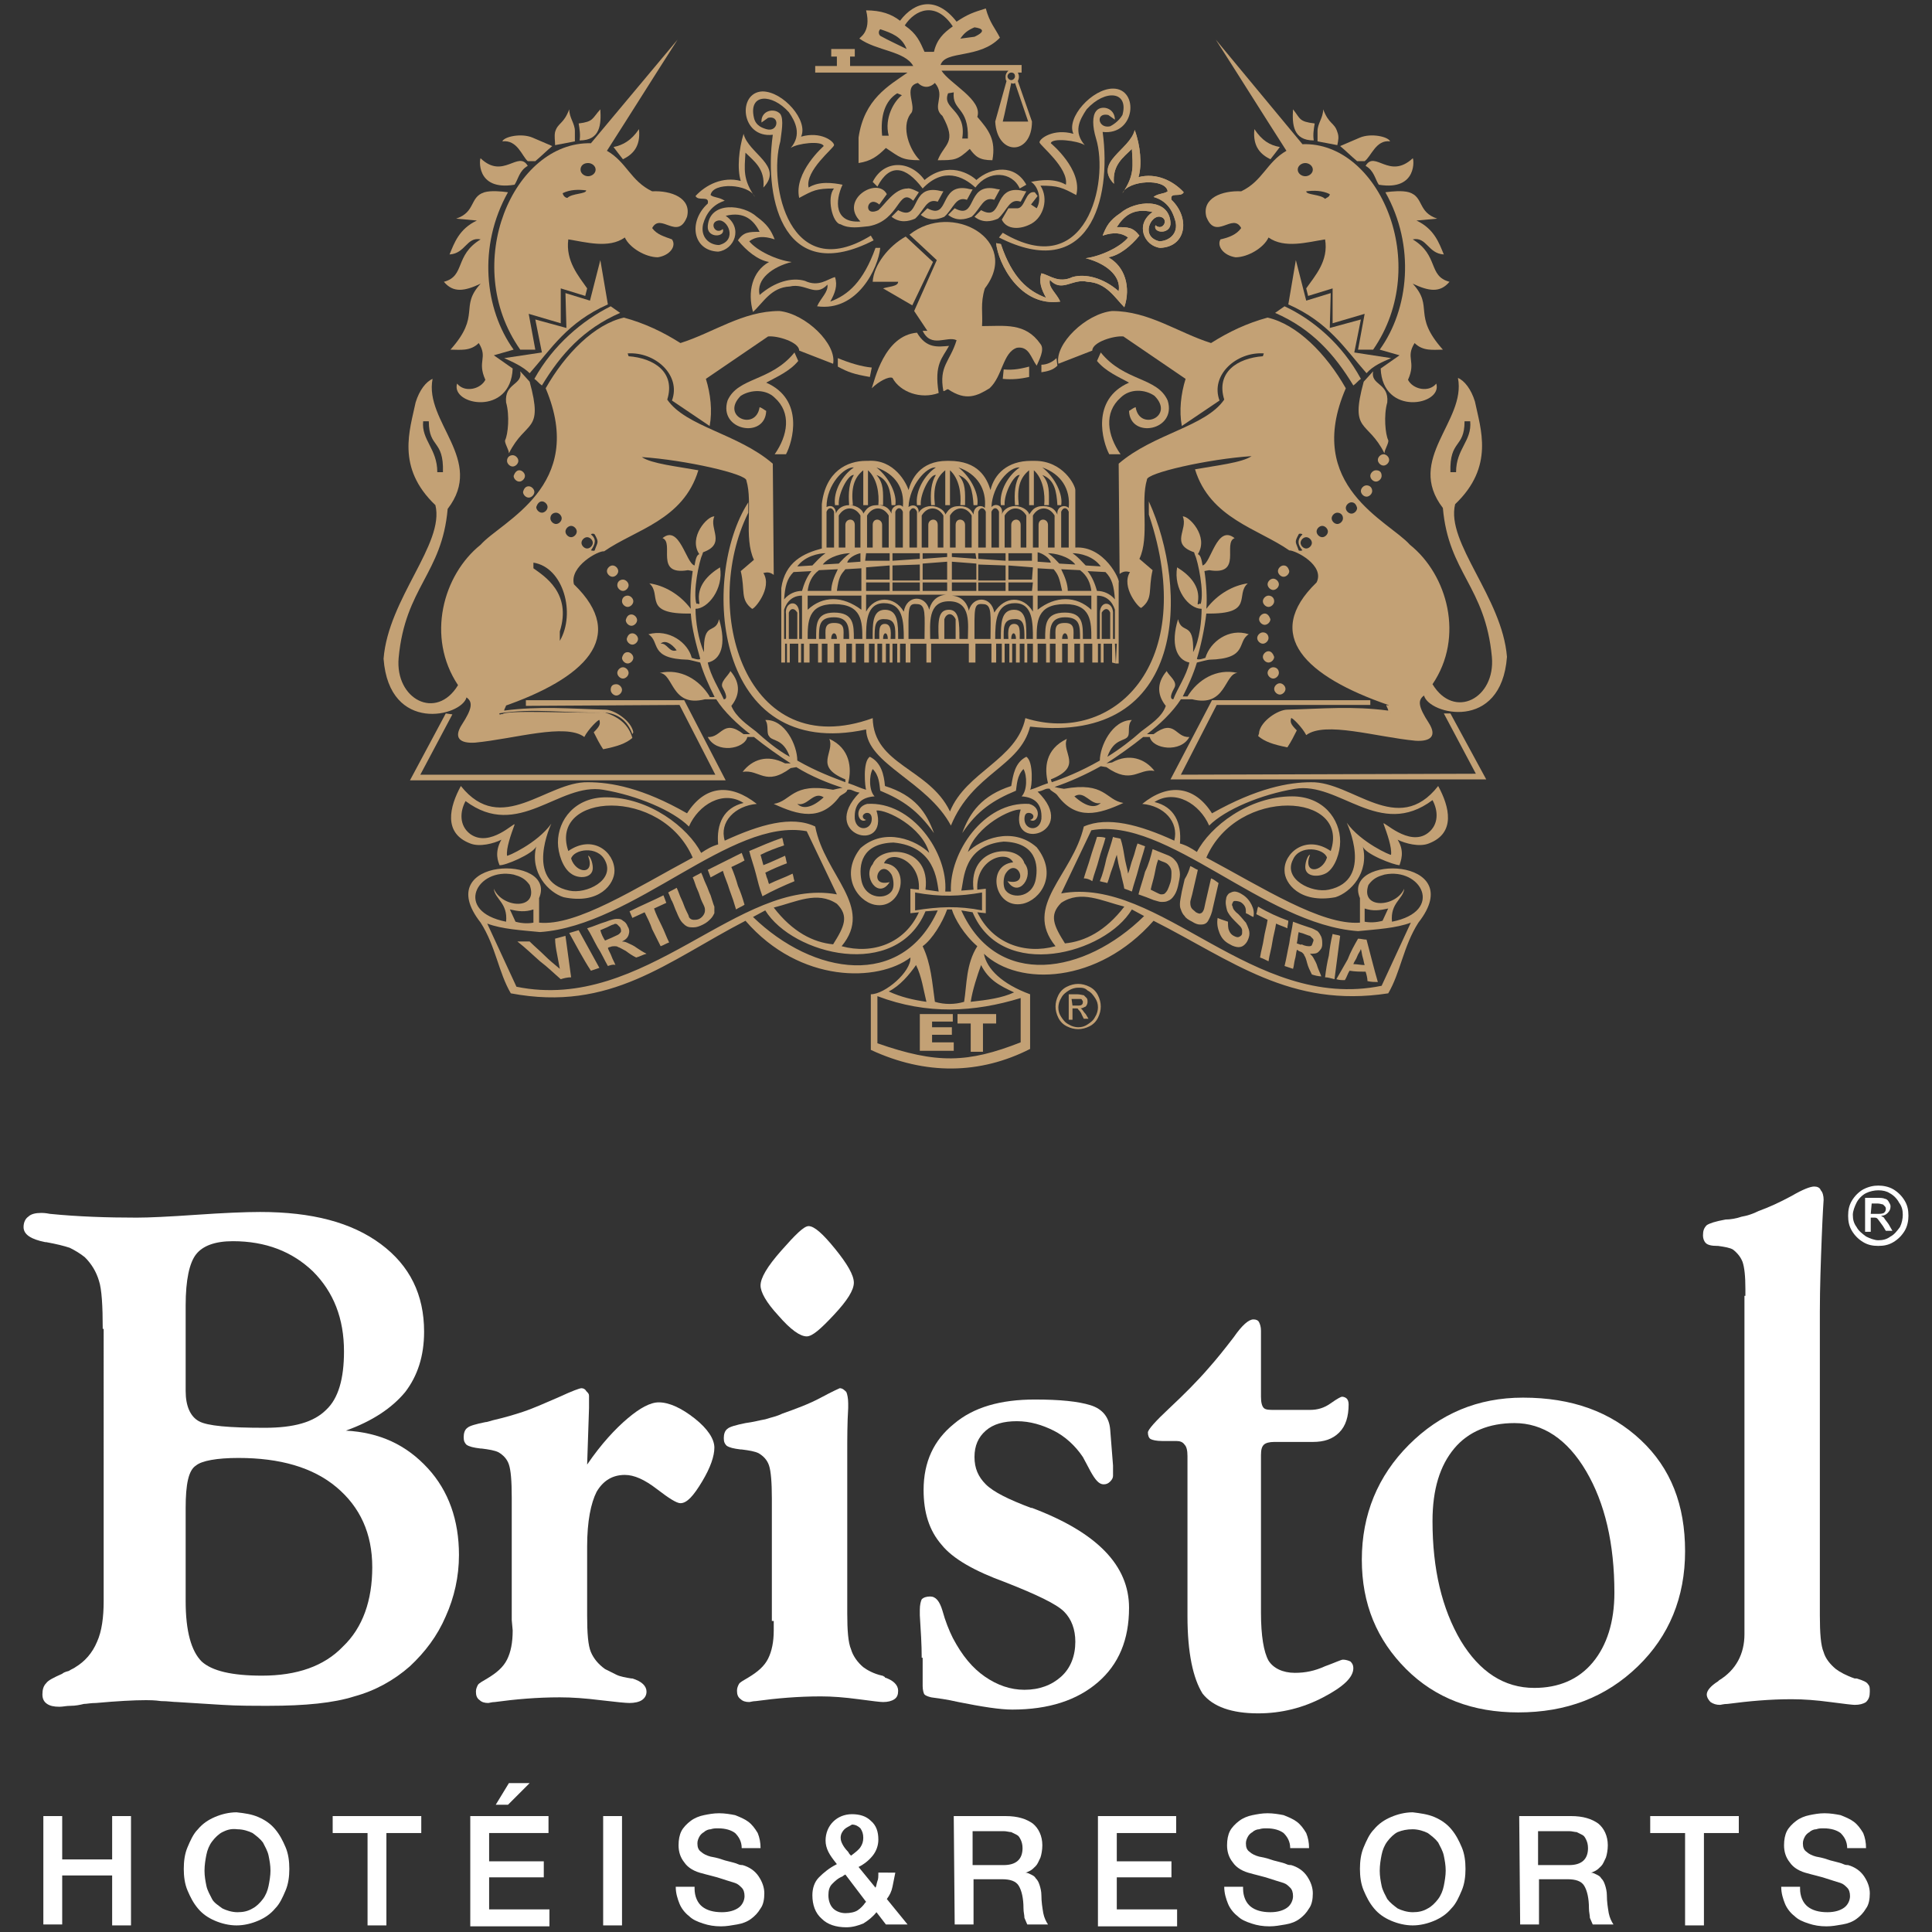 <svg xmlns="http://www.w3.org/2000/svg" xmlns:xlink="http://www.w3.org/1999/xlink" id="Layer_1" x="0px" y="0px" viewBox="0 0 205 205" style="enable-background:new 0 0 205 205;" xml:space="preserve"><rect x="0" y="0" width="205" height="205" fill="#333333" stroke="none"/>  <style type="text/css">	.st0{fill-rule:evenodd;clip-rule:evenodd;fill:#C3A175;}	.st1{fill-rule:evenodd;clip-rule:evenodd;fill:#FFFFFF;}	.st2{fill:#FFFFFF;}</style>  <g>	<path class="st0" d="M93.4,26.3c-0.2,2.1-2.4,6.8-6.7,6.2c0.4-0.9,1.2-1.5,1.1-2.3c-1.3,1.4-2.3-0.2-4,0.2c-2,0.1-2.8,1.7-3.9,2.7   c-0.6-2.1-0.1-4.3,1.7-5.3c-1.2-0.2-2.4-1.2-3.3-2.3c0.6-0.9,1.2-0.9,2.3-0.9C80,23.4,79,22.4,77,22.9c1.9,1.3,0.9,3.6-0.8,3.8   c-2.7-0.1-3.2-3.2-1.1-5.1c0.2-0.9-1-0.2-1.3-0.8c1.1-1.2,2.9-2.1,4.8-1.6c-0.4-1.3-0.2-3.4,0.3-5c0.5,2.1,4.3,3.4,2.1,5.7   c0.2-2-1-2.8-1.9-3.7c-0.1,1.8-0.3,2.8,1,4.7c-0.6-1.4-4.5-1.6-4.7-0.2c0.4,0.3,0.9,0.2,1.5,0.6c-1.3,0.4-2,1.4-2.3,2.5   c-0.3,1.4,0.7,2.2,1.7,2.2c2-0.5,0.9-2.8-0.1-2.6c-1,0.2-0.3,1.6,0.5,0.9c0.3,0.9-1.7,1-1.6-0.3c0.2-2.7,3.8-2.3,5.2-1   c1.1,0.8,1.5,1.4,1.9,2.4c-1.2-0.4-2-0.3-2.7,0.2c0.8,1,2.9,2,4.5,2.2c-2,0.5-3.8,1.8-3.4,3.5c1.6-1.4,3.4-1.9,4.8-1.5   c1.5,0.7,2.4-0.2,3.2-0.4c0.3,0.9,0,1.7-0.5,2.6c1.9-0.7,3.5-2.1,4.8-5.7H93.4z"></path>	<g>		<path class="st0" d="M105.7,25.8c0.2,2.1,2.5,6.8,6.8,6.2c-0.4-0.9-1.3-1.5-1.1-2.3c1.3,1.4,2.4-0.2,4,0.2c2,0.1,2.9,1.7,3.9,2.7    c0.7-2.1,0.1-4.3-1.7-5.3c1.2-0.2,2.4-1.2,3.3-2.3c-0.7-0.9-1.2-0.9-2.4-0.9c0.7-1.1,1.7-2.1,3.8-1.6c-1.9,1.3-0.9,3.6,0.8,3.8    c2.8-0.1,3.2-3.2,1.2-5.1c-0.2-0.9,1-0.2,1.3-0.8c-1.1-1.2-2.9-2.1-4.8-1.6c0.4-1.3,0.2-3.4-0.4-5c-0.5,2.1-4.4,3.4-2.2,5.7    c-0.2-2,1-2.8,1.9-3.7c0.1,1.8,0.3,2.8-1,4.7c0.6-1.4,4.6-1.6,4.8-0.2c-0.4,0.3-1,0.2-1.5,0.6c1.4,0.4,2,1.4,2.3,2.5    c0.4,1.4-0.7,2.2-1.7,2.2c-2-0.5-0.9-2.8,0.1-2.6c1,0.2,0.3,1.6-0.5,0.9c-0.3,0.9,1.7,1,1.6-0.3c-0.2-2.7-3.8-2.3-5.3-1    c-1.2,0.8-1.5,1.4-1.9,2.4c1.2-0.4,2-0.3,2.7,0.2c-0.8,1-2.9,2-4.5,2.2c2,0.5,3.8,1.8,3.5,3.5c-1.6-1.4-3.5-1.9-4.9-1.5    c-1.5,0.7-2.4-0.2-3.3-0.4c-0.3,0.9,0,1.7,0.5,2.6c-1.9-0.7-3.6-2.1-4.8-5.7L105.7,25.8z"></path>		<path class="st0" d="M105.7,25.8c0.2,2.1,2.5,6.8,6.8,6.2c-0.4-0.9-1.3-1.5-1.1-2.3c1.3,1.4,2.4-0.2,4,0.2c2,0.1,2.9,1.7,3.9,2.7    c0.7-2.1,0.1-4.3-1.7-5.3c1.2-0.2,2.4-1.2,3.3-2.3c-0.7-0.9-1.2-0.9-2.4-0.9c0.7-1.1,1.7-2.1,3.8-1.6c-1.9,1.3-0.9,3.6,0.8,3.8    c2.8-0.1,3.2-3.2,1.2-5.1c-0.2-0.9,1-0.2,1.3-0.8c-1.1-1.2-2.9-2.1-4.8-1.6c0.4-1.3,0.2-3.4-0.4-5c-0.5,2.1-4.4,3.4-2.2,5.7    c-0.2-2,1-2.8,1.9-3.7c0.1,1.8,0.3,2.8-1,4.7c0.6-1.4,4.6-1.6,4.8-0.2c-0.4,0.3-1,0.2-1.5,0.6c1.4,0.4,2,1.4,2.3,2.5    c0.4,1.4-0.7,2.2-1.7,2.2c-2-0.5-0.9-2.8,0.1-2.6c1,0.2,0.3,1.6-0.5,0.9c-0.3,0.9,1.7,1,1.6-0.3c-0.2-2.7-3.8-2.3-5.3-1    c-1.2,0.8-1.5,1.4-1.9,2.4c1.2-0.4,2-0.3,2.7,0.2c-0.8,1-2.9,2-4.5,2.2c2,0.5,3.8,1.8,3.5,3.5c-1.6-1.4-3.5-1.9-4.9-1.5    c-1.5,0.7-2.4-0.2-3.3-0.4c-0.3,0.9,0,1.7,0.5,2.6c-1.9-0.7-3.6-2.1-4.8-5.7L105.7,25.8z"></path>	</g>	<path class="st0" d="M94.1,20.6l-0.8,1.1c-1.3-1.1-1.8,1.4-0.1,0.6c0.7-0.6,1.7-2.3,3.1-2.3c0.3-0.1,1.2,0.4,1.2,0.4l-0.6,0.9   c-1.6-1.5-1.4,2.1-4.7,2.7c-1,0.1-2.1,0.3-3-0.2c-0.9-0.1-1.5-2.9-0.7-3.8c-1.9,0-2.2,0.2-3.7,1c-0.6-2.7,2.6-5.5,2.6-5.5   c-0.2-0.6-2.8-0.3-3.5,0.2c1.2-1.4,0.5-2.8-0.2-3.8c-1.8-2-4.3-2-3.7,0.6c0.2,0.9,1,1.1,1.3,1.2c1.3,0.4,1.5-1.5,0.2-1.2L80.8,13   c-0.1-1.3,1.4-1.6,2-0.9c0.4,0.6,0.1,2,0,2.9c-1.3,4.6,1,15.3,9.6,10l0.3,0.5C83.4,30.3,81,21.6,82,14.3c-3.4,0.4-3.8-4.5-1.1-4.6   c2.2,0,4.9,3.1,4.1,4.8c2.1-0.6,3.5,0.5,3.5,0.9c0,0.3-3.1,2.7-2.7,4.5c1.1-0.7,2.6-0.5,3.6-0.3c-0.8,1.7-0.9,4.1,1.9,3.9   C89,21.2,93.1,18.7,94.1,20.6z"></path>	<path class="st0" d="M110,22.1l-0.6-0.4l0.7-0.9l-0.3-0.4c-1-0.2-1,1.6-1.8,1.7h-1l-0.7,1.2c0.5,1.1,2,1.1,3.2,0.4s1.8-2.6,0.9-4   c1.9,0,2.3,0.2,3.8,1c0.7-2.7-2.7-5.5-2.7-5.5c0.1-0.6,2.8-0.3,3.6,0.2c-1.2-1.4-0.6-2.6,0.2-3.8c2-2.2,4.5-1.9,3.8,0.6   c-0.4,0.7-1.1,1.1-1.3,1.2c-1.3,0.3-1.6-1.5-0.2-1.2l0.7,0.5c0-1.3-1.5-1.6-2-0.9c-0.4,0.5-0.4,1.6,0,2.9c1.4,4.6-1,15.3-9.9,10   l-0.4,0.5c9.5,4.8,12-3.9,11-11.2c3.5,0.4,3.9-4.6,1.1-4.6c-2.2,0-5,3.1-4.2,4.8c-2.1-0.6-3.6,0.5-3.6,0.9c0,0.3,3.1,2.7,2.8,4.5   c-1.2-0.7-2.7-0.5-3.7-0.3C110.1,19.7,110.6,21.1,110,22.1z"></path>	<path class="st0" d="M94.6,23c0.9,0.7,1.8,0.5,2.5,0.2c1-0.9,1.2-2.2,2.4-1.8c0.2-0.4,0.4-0.7,0.6-1.1c0,0-0.2,0-0.6-0.1   c-3-0.5-1.8,3.4-4.2,2.1L94.6,23z"></path>	<path class="st0" d="M97.7,22.8c0.9,0.7,1.8,0.5,2.5,0.2c1-0.9,1.2-2.2,2.4-1.8c0.2-0.4,0.4-0.7,0.6-1.1c0,0-0.2,0-0.6-0.1   c-3-0.5-1.8,3.4-4.2,2.1L97.7,22.8z"></path>	<path class="st0" d="M100.6,22.8c0.9,0.7,1.8,0.5,2.5,0.2c1-0.9,1.2-2.2,2.4-1.8c0.2-0.4,0.4-0.7,0.6-1.1c0,0-0.2,0-0.6-0.1   c-3-0.5-1.8,3.4-4.2,2.1L100.6,22.8z"></path>	<path class="st0" d="M103.4,23c0.9,0.7,1.8,0.5,2.5,0.2c1-0.9,1.2-2.2,2.4-1.8c0.2-0.4,0.4-0.7,0.6-1.1c0,0-0.2,0-0.6-0.1   c-3-0.5-1.8,3.4-4.2,2.1L103.4,23z"></path>	<path class="st0" d="M108.2,20c-0.8-1.8-3.3-2-4.7-0.1c-1.3-1.2-3.4-2.2-5.6,0.1c-1.8-2.4-3.5-2.7-4.8-0.2l-0.5-0.5   c1.2-2.4,4-2.3,5.5-0.2c2.5-2.1,4.9-0.6,5.5,0c1.6-1.4,4.1-1.7,5.3,0.5L108.2,20z"></path>	<path class="st0" d="M96,2.7c1.3,0.9,1.6,1.7,2.1,2.8c0.3,0,0.7,0,1,0c0.3-1.3,1-2,2-2.7C99.3,0.1,97.1,1,96,2.7L96,2.7z    M106.8,8.6c-0.1-0.1-0.1-0.3-0.1-0.5s0.1-0.4,0.3-0.6h-7.1c0.9,1.4,4.4,3.1,3.8,4.9c1.2,1.4,2,2.4,1.6,4.6c-1.4,0-1.8-0.4-2.4-1.2   c-1.3,1.2-1.6,1.2-3.4,1.2c0.7-1.8,2.1-1.8,0.5-4.7c-1.2-1,0.4-2.1-0.8-3.5c-0.5,0.5-1.2,0.6-1.8,0c-1.7,0.4,0,2.6-0.8,3.3   c-1,1.4-0.1,3.8,1,4.9c-1.9,0-2.1-0.3-3.6-1.3c-0.9,0.9-1.6,1.4-2.9,1.6c0-0.9,0-1.8,0-2.7c0.6-4.1,3.2-5.5,5.2-6.9h-9.8V7h2.3V6   h-0.6V5.2h2.5V6h-0.5v1h6.7C96,5.4,93,5.4,91.2,4.1c-0.1-0.1,1.3-0.6,0.7-3c1.6,0,2.7,0.4,3.6,1.1c1.6-2.1,3.9-2.6,6,0.1   c1.2-0.8,1.8-1,3.1-1.4c0.4,1.5,1,2.1,1.5,3.1c-2.2,2.3-5.8,1.3-6.3,2.9h8.6v0.8H108c0.1,0.2,0.2,0.5,0,0.9l1.5,4.3   c0,3.6-3.7,3.7-3.9,0L106.8,8.6L106.8,8.6z M107.7,8.8c-0.1,0.1-0.3,0.1-0.4,0c0,0-0.8,3.8-0.9,4.1h2.7L107.7,8.8L107.7,8.8z    M107.3,7.7c-0.2,0-0.4,0.2-0.4,0.4s0.2,0.4,0.4,0.4c0.2,0,0.4-0.2,0.4-0.4C107.7,7.9,107.6,7.7,107.3,7.7L107.3,7.7z M95.2,9.9   c-1.3,0.8-1.8,2.4-1.6,4.5h0.7c-0.5-1.9,0.6-3.7,1.4-4.3L95.2,9.9L95.2,9.9z M100.6,9.9c-0.7,1.7,2,1.7,1.5,4.8c0.2,0,0.4,0,0.6,0   c0.1-3.4-1.7-2.9-1.5-4.9L100.6,9.9L100.6,9.9z M93.4,3.1c1.2,0.4,2.3,0.8,2.8,2.1c-1-0.5-1.9-0.9-2.8-1.4   C93.2,3.6,93.2,3.3,93.4,3.1L93.4,3.1z M101.9,4.1l1.5-0.2c1.3-0.6,0.8-0.9,0-1C102.7,3.2,102.3,3.5,101.9,4.1z"></path>	<path class="st0" d="M69.2,24.2c0.9-1.7,2.7,1.4,3.7-1.2c0.5-2-1.7-2.8-3.7-2.7c-2.3-1.1-2.7-3.1-4.8-4.3c2.5-3.9,5-7.9,7.5-11.8   c-3,3.6-6.2,7.4-9.2,11C54.5,15,48.8,28,55.2,37.1h1.6l-0.7-3.8l3.4,1v-3.7l2.6,0.8l0.2-0.8c-0.9-1.3-2.3-2.9-2-5.2   c1.9,0.3,4.3,1,6-0.2c0.5,1.1,2.2,2.1,3.5,2.1c1.3-0.2,2-1.2,1.5-1.9C70.5,25.1,69.7,24.9,69.2,24.2L69.2,24.2z M59.7,20.5   c0.8-0.4,1.7-0.4,2.5-0.3c0,0.4-1.5,0.3-2,0.8C60.1,21,59.8,20.9,59.7,20.5L59.7,20.5z M62.4,17.3c0.4,0,0.8,0.3,0.8,0.7   c0,0.4-0.4,0.7-0.8,0.7c-0.4,0-0.8-0.3-0.8-0.7C61.6,17.6,61.9,17.3,62.4,17.3z"></path>	<path class="st0" d="M65.1,15.6c0.3,0.4,0.6,0.8,1,1.3c1-0.5,1.9-1.3,1.7-3.2C67,14.9,66.1,15.4,65.1,15.6z"></path>	<path class="st0" d="M56.2,39.6c2.3-2.6,4-5.4,8.3-7.3l-0.8-4.7l-1.1,4.3L60,31.1l0.1,3.7l-3.3-0.9l0.7,3.5l-4,0.6   C54.4,38.4,55.5,38.9,56.2,39.6z"></path>	<path class="st0" d="M56.7,40.2c0.3,0.2,0.5,0.5,0.8,0.7c2-3.3,4.4-6,8.3-7.7c-0.3-0.2-0.7-0.5-1-0.7C61.8,34,58.7,36.6,56.7,40.2z   "></path>	<path class="st0" d="M51,57.8c-4,3.2-5.8,9.8-2.4,14.9c-2.3,3.8-6.7,1.5-6.3-2.9c0.7-7.5,4.6-8.9,5.2-15.8c4-5.2-2.5-9.2-1.6-13.8   c-0.7,0.3-1.4,1.2-1.8,2.5c-0.6,2.9-2.1,6.9,2.1,10.9c1,4.1-5,9.9-5.5,16.3c0.6,8,8.3,6.1,8.8,4.1c0.7,0.5,0.6,1.2-0.5,2.9   c-0.9,1.4-0.2,2,1.4,1.9c4.2-0.4,9.6-2.1,11.6-0.6c0.4-0.8,1.5-1.9,1.6-1.8c0.1,0.4,0.1,0.6-0.6,1.3c0.3,0.6,0.6,1.2,1,1.8   c1.5-0.3,2.4-0.6,3.1-1.2c-0.4-1.4-1.4-2.2-2.9-2.7c-3.6,0.1-10.7-0.3-10.9,0.2c0-0.2-0.7,0.5,0-0.8c8.7-3,13.4-7.4,7.6-13   c-0.5-1.9,2.6-3.6,3.2-3.5c3.3-2.3,8.4-3.3,10-8.6c-2.2-0.4-5-0.7-6-1.4c4.6,0.3,11.2,1.8,11.1,2.5c0.7,2.3-0.3,6.1,0.8,8.4   l-1.4,1.2c0.5,2.1-0.1,3,1.2,4c0.2,0.1,2.2-2.2,1.2-3.8c0.4-0.1,0.7-0.1,1.1,0.2L82,49.2c-3.7-3.2-9.2-3.9-11.2-6.8   c0.9-2.9-1.4-4.4-4.1-4.6l-0.1-0.3c2.9-0.2,5.7,2.3,4.7,5l4,2.7c0.3-1.6,0.1-3.4-0.4-5l6.6-4.5c1-0.1,3.3,0.6,3.3,1.5l3.6,1.4   c0.4-2.1-2.9-5.3-5.7-5.6c-3.9,0-7,2.3-10.5,3.4c-1.9-1.2-3.8-2.1-6-2.7c-3.1,0.7-6.2,3.8-8.3,7.5C62.3,51.6,53.2,55.3,51,57.8   L51,57.8z M56.6,59.7c3.2,0.5,4.5,5.4,2.8,8.3c0-0.3,0-0.7,0-1c1.3-4.1-1.7-5.9-2.8-6.7V59.7L56.6,59.7z M62.7,56.7   c0.1-0.1,0.3-0.1,0.4,0c0.5,0.9,0.3,0.8,0,1.7c-0.1,0.1-0.3,0-0.4,0C63.2,57.7,63.3,57.2,62.7,56.7L62.7,56.7z M62.3,57   c0.3,0,0.6,0.3,0.6,0.6s-0.3,0.6-0.6,0.6s-0.6-0.3-0.6-0.6S62,57,62.3,57L62.3,57z M60.6,55.8c0.3,0,0.6,0.3,0.6,0.6   S60.9,57,60.6,57S60,56.7,60,56.4S60.3,55.8,60.6,55.8L60.6,55.8z M59,54.4c0.3,0,0.6,0.3,0.6,0.6s-0.3,0.6-0.6,0.6   s-0.6-0.3-0.6-0.6C58.4,54.6,58.7,54.4,59,54.4L59,54.4z M57.5,53.2c0.3,0,0.6,0.3,0.6,0.6s-0.3,0.6-0.6,0.6s-0.6-0.3-0.6-0.6   C57,53.5,57.2,53.2,57.5,53.2L57.5,53.2z M44.9,44.7h0.6c0,2.9,1.6,1.9,1.5,5.4h-0.6C46.4,47.6,44.7,46.7,44.9,44.7z"></path>	<g>		<g>			<path class="st0" d="M65,60c0.3,0,0.6,0.3,0.6,0.6s-0.3,0.6-0.6,0.6c-0.3,0-0.6-0.3-0.6-0.6S64.7,60,65,60z"></path>			<path class="st0" d="M66.1,61.5c0.3,0,0.6,0.3,0.6,0.6s-0.3,0.6-0.6,0.6c-0.3,0-0.6-0.3-0.6-0.6C65.5,61.7,65.8,61.5,66.1,61.5z"></path>			<path class="st0" d="M66.6,69.2c0.3,0,0.6,0.3,0.6,0.6c0,0.3-0.3,0.6-0.6,0.6c-0.3,0-0.6-0.3-0.6-0.6     C66.1,69.4,66.3,69.2,66.6,69.2z"></path>			<path class="st0" d="M66.1,70.8c0.3,0,0.6,0.3,0.6,0.6c0,0.3-0.3,0.6-0.6,0.6c-0.3,0-0.6-0.3-0.6-0.6     C65.5,71.1,65.8,70.8,66.1,70.8z"></path>			<path class="st0" d="M65.4,72.6c0.3,0,0.6,0.3,0.6,0.6c0,0.3-0.3,0.6-0.6,0.6c-0.3,0-0.6-0.3-0.6-0.6     C64.8,72.8,65,72.6,65.4,72.6z"></path>			<path class="st0" d="M67.1,67.2c0.3,0,0.6,0.3,0.6,0.6c0,0.3-0.3,0.6-0.6,0.6c-0.3,0-0.6-0.3-0.6-0.6     C66.6,67.4,66.8,67.2,67.1,67.2z"></path>			<path class="st0" d="M67,65.2c0.3,0,0.6,0.3,0.6,0.6c0,0.3-0.3,0.6-0.6,0.6c-0.3,0-0.6-0.3-0.6-0.6C66.5,65.4,66.7,65.2,67,65.2z     "></path>			<path class="st0" d="M66.6,63.2c0.3,0,0.6,0.3,0.6,0.6s-0.3,0.6-0.6,0.6c-0.3,0-0.6-0.3-0.6-0.6C66,63.4,66.3,63.2,66.6,63.2z"></path>		</g>		<g>			<path class="st0" d="M56.1,51.6c0.3,0,0.6,0.3,0.6,0.6s-0.3,0.6-0.6,0.6s-0.6-0.3-0.6-0.6C55.6,51.8,55.8,51.6,56.1,51.6z"></path>			<path class="st0" d="M55.1,49.9c0.3,0,0.6,0.3,0.6,0.6s-0.3,0.6-0.6,0.6s-0.6-0.3-0.6-0.6C54.6,50.2,54.8,49.9,55.1,49.9z"></path>			<path class="st0" d="M54.4,48.3c0.3,0,0.6,0.3,0.6,0.6s-0.3,0.6-0.6,0.6s-0.6-0.3-0.6-0.6C53.8,48.5,54.1,48.3,54.4,48.3z"></path>		</g>		<polygon class="st0" points="55.8,74.3 72.6,74.3 77,82.8 43.5,82.8 47.3,75.7 48,75.8 44.6,82.2 75.9,82.2 72.1,74.8 55.8,74.9       "></polygon>	</g>	<path class="st0" d="M61.4,13.1c0.1,0.6,0.2,1.2,0.1,1.8c2.2,0,2.3-1.7,2.2-3.3C62.8,12.6,63,12.9,61.4,13.1z"></path>	<path class="st0" d="M56,17.1h0.8c0.6-0.5,1.2-1.1,1.8-1.6l-2.1-0.9c-1.2-0.5-3-0.1-3.2,0.4C54.9,14.8,55.4,16.6,56,17.1z"></path>	<path class="st0" d="M58.9,15.4L61,15c0-0.3,0-0.5,0-1.1c0-0.8-0.6-1.4-0.6-2.3c-0.6,1.6-1.2,1.4-1.5,2.4   C58.8,14.5,58.9,14.9,58.9,15.4z"></path>	<path class="st0" d="M56,17.6c-0.9,0.5-1,1.4-1.4,2c-4.2,0.7-3.7-2.9-3.6-2.8C53.4,19.1,55,15.9,56,17.6z"></path>	<path class="st0" d="M53.9,20.4c-0.7-0.1-1.8-0.2-2.5,0c-1.6,0.5-0.9,2.1-3,2.8l2.2,0.2c-1.9,0.9-2.4,2.4-2.9,3.6   c1.7-0.1,1.8-1.9,3.3-1.6c-2.8,1.7-1.6,3.9-3.9,4.5c1,1.2,2.2,1,3.9,0.2c-2.3,2.5,0.1,3.3-3.2,7c1,0,2.1,0.2,3-0.7   c1,1.6-0.2,1.9,0.7,3.9c-0.5,1-2.2,1.4-3,0.4c-0.7,2.3,5.7,3.5,5.9-1.6l-2-1.4l2.1-0.6C51.4,32.8,50.7,26.1,53.9,20.4z"></path>	<path class="st0" d="M55.2,39.4c0.3,1.5-1.7,1.2-1.5,3.3c0.4,1.4,0.2,3.4-0.1,4c-0.1,0.3,0.4,1,0.4,1.4c1.8-3.6,3.7-2.1,2.2-7.6   L55.2,39.4z"></path>	<path class="st0" d="M82.2,42.2c1.8,1.6,1.4,4,0,6h1.2c0.7-1.3,2-5.8-2.1-7.6c1.1-0.6,2.5-1.2,3.4-2.3l-0.4-0.9   c-2.5,3.1-6,2.6-7.1,5.1c-1,3.2,4,4.1,4.1,1.1c-0.2-0.1-0.4-0.3-0.7-0.4c-0.4,2.6-4.2,1-2-1.2C79.7,41.3,81.3,41.3,82.2,42.2z"></path>	<path class="st0" d="M131.7,24.2c-0.9-1.7-2.7,1.4-3.7-1.2c-0.5-2,1.7-2.8,3.7-2.7c2.3-1.1,2.7-3.1,4.8-4.3   c-2.5-3.9-5-7.9-7.5-11.8c3,3.6,6.2,7.5,9.2,11.1c8.1-0.3,13.8,12.7,7.5,21.8h-1.6l0.7-3.8l-3.4,1v-3.7l-2.6,0.8l-0.2-0.8   c0.9-1.3,2.4-2.9,2-5.2c-1.9,0.3-4.3,1-6-0.2c-0.5,1.1-2.2,2.1-3.5,2.1c-1.3-0.2-2-1.2-1.6-1.9C130.4,25.2,131.2,24.9,131.7,24.2   L131.7,24.2z M138.5,17.3c-0.4,0-0.8,0.3-0.8,0.7c0,0.4,0.4,0.7,0.8,0.7c0.4,0,0.8-0.3,0.8-0.7C139.3,17.6,138.9,17.3,138.5,17.3   L138.5,17.3z M141.1,20.6c-0.8-0.4-1.7-0.4-2.5-0.3c0,0.4,1.5,0.3,2,0.8C140.7,21,141.1,20.9,141.1,20.6z"></path>	<path class="st0" d="M135.8,15.6c-0.3,0.4-0.6,0.8-1,1.3c-1-0.5-1.9-1.3-1.7-3.2C133.9,14.9,134.7,15.4,135.8,15.6z"></path>	<path class="st0" d="M145,39.6c-2.3-2.6-4-5.4-8.3-7.3l0.8-4.7l1.1,4.3l2.6-0.8l-0.1,3.7l3.3-0.9l-0.7,3.5l3.9,0.6   C146.7,38.4,145.7,38.8,145,39.6z"></path>	<path class="st0" d="M144.4,40.2c-0.3,0.2-0.5,0.5-0.8,0.7c-2-3.3-4.4-6-8.3-7.7c0.3-0.2,0.7-0.5,1-0.7   C139.3,33.9,142.4,36.5,144.4,40.2z"></path>	<path class="st0" d="M156,44.7h-0.6c0,2.9-1.6,1.9-1.5,5.4h0.6C154.5,47.6,156.2,46.8,156,44.7L156,44.7z M138.2,56.7   c-0.6,0.6-0.5,1.1,0,1.7c-0.1,0-0.2,0.1-0.4,0c-0.3-0.9-0.5-0.8,0-1.7C137.8,56.6,138.1,56.6,138.2,56.7L138.2,56.7z M138.6,57   c-0.3,0-0.6,0.3-0.6,0.6s0.3,0.6,0.6,0.6s0.6-0.3,0.6-0.6C139.2,57.3,138.9,57,138.6,57L138.6,57z M140.3,55.8   c-0.3,0-0.6,0.3-0.6,0.6s0.3,0.6,0.6,0.6s0.6-0.3,0.6-0.6C140.9,56.1,140.6,55.8,140.3,55.8L140.3,55.8z M141.9,54.4   c-0.3,0-0.6,0.3-0.6,0.6s0.3,0.6,0.6,0.6s0.6-0.3,0.6-0.6C142.5,54.6,142.2,54.4,141.9,54.4L141.9,54.4z M143.4,53.3   c-0.3,0-0.6,0.3-0.6,0.6s0.3,0.6,0.6,0.6s0.6-0.3,0.6-0.6C143.9,53.5,143.7,53.3,143.4,53.3L143.4,53.3z M136.8,58.4   c-3.3-2.3-8.4-3.4-10-8.6c2.2-0.4,5-0.7,6-1.4c-4.6,0.3-11.2,1.8-11.1,2.5c-0.7,2.3,0.3,6.1-0.8,8.4l1.4,1.2c-0.5,2.1,0.1,3-1.2,4   c-0.2,0.1-2.2-2.2-1.2-3.8c-0.4-0.1-0.7-0.1-1.1,0.2l-0.1-11.7c3.7-3.2,9.2-3.9,11.2-6.8c-0.9-2.9,1.4-4.4,4.1-4.6l0.1-0.3   c-2.9-0.2-5.7,2.3-4.7,5l-4,2.7c-0.3-1.6-0.1-3.4,0.4-5l-6.6-4.5c-1-0.1-3.3,0.6-3.3,1.5l-3.6,1.4c-0.4-2.1,2.9-5.3,5.7-5.6   c3.9,0,7,2.3,10.5,3.4c1.9-1.2,3.8-2.1,6-2.7c3.1,0.7,6.2,3.8,8.3,7.5c-4.5,10.4,4.6,14.1,6.8,16.6c4,3.2,5.8,9.8,2.4,14.8   c2.3,3.8,6.7,1.5,6.3-2.9c-0.7-7.5-4.6-8.9-5.2-15.8c-4-5.2,2.5-9.2,1.6-13.8c0.7,0.3,1.4,1.2,1.8,2.5c0.6,2.9,2.1,6.9-2.1,10.9   c-1,4.1,5,9.9,5.5,16.2c-0.6,8-8.3,6.1-8.8,4.1c-0.7,0.5-0.6,1.2,0.5,2.9c0.9,1.4,0.2,2-1.4,1.9c-4.2-0.4-9.6-2.1-11.6-0.6   c-0.4-0.8-1.5-1.9-1.6-1.8c-0.1,0.4-0.1,0.6,0.6,1.3c-0.3,0.6-0.6,1.2-1,1.8c-1.5-0.3-2.4-0.6-3.1-1.2c0.4-1.4,1.4-2.2,2.9-2.7   c3.6,0.1,10.7-0.3,10.9,0.2c0-0.2,0.7,0.5,0-0.8c-8.7-3-13.4-7.4-7.6-13C140.6,60,137.5,58.4,136.8,58.4z"></path>	<g>		<path class="st0" d="M145,51.5c-0.3,0-0.6,0.3-0.6,0.6s0.3,0.6,0.6,0.6s0.6-0.3,0.6-0.6S145.4,51.5,145,51.5z"></path>		<path class="st0" d="M136.2,60c-0.3,0-0.6,0.3-0.6,0.6s0.3,0.6,0.6,0.6s0.6-0.3,0.6-0.6C136.7,60.2,136.5,60,136.2,60z"></path>		<path class="st0" d="M135.1,61.4c-0.3,0-0.6,0.3-0.6,0.6s0.3,0.6,0.6,0.6s0.6-0.3,0.6-0.6C135.7,61.7,135.4,61.4,135.1,61.4z"></path>		<path class="st0" d="M134.6,69.1c-0.3,0-0.6,0.3-0.6,0.6c0,0.3,0.3,0.6,0.6,0.6s0.6-0.3,0.6-0.6C135.1,69.4,134.9,69.1,134.6,69.1    z"></path>		<path class="st0" d="M135.1,70.8c-0.3,0-0.6,0.3-0.6,0.6c0,0.3,0.3,0.6,0.6,0.6s0.6-0.3,0.6-0.6C135.7,71,135.4,70.8,135.1,70.8z"></path>		<path class="st0" d="M135.8,72.5c-0.3,0-0.6,0.3-0.6,0.6c0,0.3,0.3,0.6,0.6,0.6s0.6-0.3,0.6-0.6C136.4,72.8,136.1,72.5,135.8,72.5    z"></path>		<path class="st0" d="M134,67.1c-0.3,0-0.6,0.3-0.6,0.6c0,0.3,0.3,0.6,0.6,0.6s0.6-0.3,0.6-0.6S134.4,67.1,134,67.1z"></path>		<path class="st0" d="M134.2,65.1c-0.3,0-0.6,0.3-0.6,0.6c0,0.3,0.3,0.6,0.6,0.6s0.6-0.3,0.6-0.6C134.7,65.4,134.5,65.1,134.2,65.1    z"></path>		<path class="st0" d="M134.6,63.2c-0.3,0-0.6,0.3-0.6,0.6s0.3,0.6,0.6,0.6s0.6-0.3,0.6-0.6C135.2,63.4,134.9,63.2,134.6,63.2z"></path>		<path class="st0" d="M146,49.9c-0.3,0-0.6,0.3-0.6,0.6s0.3,0.6,0.6,0.6s0.6-0.3,0.6-0.6C146.6,50.1,146.4,49.9,146,49.9z"></path>		<path class="st0" d="M146.8,48.2c-0.3,0-0.6,0.3-0.6,0.6s0.3,0.6,0.6,0.6s0.6-0.3,0.6-0.6C147.4,48.5,147.1,48.2,146.8,48.2z"></path>		<polygon class="st0" points="145.4,74.3 128.6,74.3 124.2,82.7 157.7,82.7 153.9,75.7 153.2,75.7 156.6,82.1 125.3,82.2     129.1,74.8 145.4,74.8   "></polygon>	</g>	<path class="st0" d="M139.5,13.1c-0.1,0.6-0.2,1.2-0.1,1.8c-2.2,0-2.3-1.7-2.2-3.3C138,12.6,137.8,12.9,139.5,13.1z"></path>	<path class="st0" d="M144.8,17.1H144c-0.6-0.5-1.2-1.1-1.8-1.6l2.1-0.9c1.2-0.5,3-0.1,3.2,0.4C146,14.8,145.5,16.6,144.8,17.1z"></path>	<path class="st0" d="M141.9,15.4l-2.1-0.4c0-0.3,0-0.5,0-1.1c0-0.8,0.6-1.4,0.6-2.3c0.6,1.6,1.2,1.4,1.5,2.4   C142.1,14.5,142,14.9,141.9,15.4z"></path>	<path class="st0" d="M144.9,17.6c0.9,0.5,1,1.4,1.4,2c4.2,0.7,3.7-2.9,3.6-2.8C147.4,19.1,145.9,15.9,144.9,17.6z"></path>	<path class="st0" d="M147,20.4c0.7-0.1,1.8-0.2,2.5,0c1.6,0.5,0.9,2.1,3,2.8l-2.2,0.2c1.9,0.9,2.4,2.4,2.9,3.6   c-1.7-0.1-1.8-1.9-3.3-1.6c2.8,1.7,1.6,3.9,3.9,4.5c-1,1.2-2.2,1-3.9,0.2c2.3,2.5-0.1,3.3,3.2,7c-1,0-2.1,0.2-3-0.7   c-1,1.6,0.2,1.9-0.7,3.9c0.5,1,2.2,1.4,3,0.4c0.7,2.3-5.7,3.5-5.9-1.6l2-1.4l-2.1-0.6C149.5,32.8,150.2,26.1,147,20.4z"></path>	<path class="st0" d="M145.7,39.4c-0.3,1.5,1.7,1.2,1.5,3.3c-0.4,1.4-0.2,3.4,0.1,4c0.1,0.3-0.4,1-0.4,1.4c-1.8-3.6-3.7-2.1-2.2-7.6   L145.7,39.4z"></path>	<path class="st0" d="M118.9,42.2c-1.8,1.6-1.4,4,0,6h-1.2c-0.7-1.3-2-5.8,2.1-7.6c-1.1-0.6-2.5-1.2-3.4-2.3l0.4-0.9   c2.5,3.1,6,2.6,7.1,5.1c1,3.2-4,4.1-4.1,1.1c0.2-0.1,0.4-0.3,0.7-0.4c0.4,2.6,4.2,1,2-1.2C121.5,41.3,119.9,41.2,118.9,42.2z"></path>	<path class="st0" d="M96.1,25.1c-1.8,1-3.4,3-3.5,4.8h2.7c0,0.5-1,0.5-1.6,0.7l3.1,1.8l2.2-4.6L96.1,25.1z"></path>	<path class="st0" d="M96.5,24.9l2.9,2.7L97,33l1.4,2.1h-0.5c0.9,1.9,2.6,0.5,3.6,1c-0.7,2.3-1.9,2.7-1.4,5.4c0.2,0,0.3-0.2,0.5-0.2   c1.9,1.3,3.1,0.7,4.4-0.1c1.4-1.3,1.4-3.8,2.9-4.3c1.3-0.2,1.5,1.1,2.1,1.9c0.2-0.5,0.9-1.7,0.4-2.3c-1.6-2.3-3.8-1.9-6.2-1.9   c0.1-1.3-0.2-2.4,0.3-4C108.4,25.5,101,21.3,96.5,24.9z"></path>	<path class="st0" d="M88.9,38v0.9c1.1,0.6,1.7,0.8,3.4,1.1l0.2-1C91.4,38.9,90.1,38.5,88.9,38z"></path>	<path class="st0" d="M110.5,38.7v0.8c0.6-0.1,1.2-0.2,1.7-0.7l-0.1-0.8C111.7,38.4,111.1,38.7,110.5,38.7z"></path>	<path class="st0" d="M97.3,35.3c-3.5,0.3-4.5,5.1-4.8,5.9c0.7-0.7,1.8-1.3,2.2-1.1c0.8,1.5,3,2.3,4.9,1.6c-0.5-3.1,0.4-3.7,1.1-5   C99.5,36.8,98.3,37,97.3,35.3z"></path>	<path class="st0" d="M109.6,22.5l-0.7-0.5l-1,1.3C108.6,23.6,109.3,23,109.6,22.5z"></path>	<g>		<path class="st0" d="M106.5,39.2l-0.1,1c1,0.1,1.9,0,2.8-0.2v-1.1C108.4,39.1,107.6,39.3,106.5,39.2L106.5,39.2z M87.7,53.8    c0-2.4,1.9-4.3,2.9-4.2c-1.2,0.8-2.2,2.5-2,4H89c-0.1-1.2,1-3.3,1.6-3.2c-0.5,0.8-0.6,1.9-0.5,3.2h0.4c-0.2-1.8,0.1-2.9,1.1-3.7    v3.7h0.5v-3.7c1,0.9,1.2,2.5,1.1,3.7h0.5c0-1.4,0.1-2.3-0.7-3.2c1.3,0.5,1.5,1.7,1.6,3.2H95c0.2-1.1-0.6-2.9-2-4    c2,0.7,3,2.2,2.8,4.2c-0.2-0.4-1.3-0.2-1.2,0.7c-0.2-0.4-0.5-0.9-1.5-0.9s-1.2,0.5-1.5,0.9c0-0.3-0.6-0.9-1.5-0.9    c-0.8,0-1.3,0.5-1.4,0.9C88.7,53.9,88.3,53.5,87.7,53.8L87.7,53.8z M96.4,53.8c0.1-2.3,1.9-4.3,2.9-4.2c-1.2,0.8-2.2,2.5-2,4h0.4    c-0.1-1.2,1-3.3,1.6-3.2c-0.5,0.8-0.6,1.9-0.5,3.2h0.4c-0.2-1.8,0.1-2.9,1.1-3.7v3.7h0.5v-3.7c1,0.9,1.2,2.5,1.1,3.7h0.5    c0-1.4,0.1-2.3-0.7-3.2c1.3,0.5,1.5,1.7,1.6,3.2h0.4c0.2-1.1-0.6-2.9-2-4c2,0.7,3,2.3,2.8,4.3c-0.4-0.4-1.2-0.2-1.2,0.7    c-0.2-0.4-0.5-0.9-1.5-0.9s-1.2,0.5-1.5,0.9c0-0.3-0.6-0.9-1.5-0.9c-0.8,0-1.3,0.5-1.4,0.9C97.7,54,97.1,53.3,96.4,53.8L96.4,53.8    z M105.2,53.8c0.1-2.3,1.9-4.3,3-4.2c-1.2,0.8-2.2,2.5-2,4h0.4c-0.1-1.2,1-3.3,1.6-3.2c-0.5,0.8-0.6,1.9-0.5,3.2h0.4    c-0.2-1.8,0.1-2.9,1.1-3.7v3.7h0.5v-3.7c1,0.9,1.2,2.5,1.1,3.7h0.5c0-1.4,0.1-2.3-0.7-3.2c1.3,0.5,1.5,1.7,1.6,3.2h0.4    c0.2-1.1-0.6-2.9-2-4c2,0.7,3,2.3,2.8,4.3c-0.4-0.4-1.3-0.2-1.2,0.7c-0.2-0.4-0.5-0.9-1.5-0.9s-1.2,0.5-1.5,0.9    c0-0.3-0.6-0.9-1.5-0.9c-0.8,0-1.3,0.5-1.4,0.9C106.5,53.7,105.7,53.3,105.2,53.8L105.2,53.8z M87.7,58.1h0.8v-3.8    c-0.2-0.5-0.6-0.5-0.8,0V58.1L87.7,58.1z M83.7,67.8V65c0.2-0.5,0.6-0.5,0.9,0v2.8H83.7L83.7,67.8z M105.2,58.1h0.8v-3.8    c-0.2-0.5-0.6-0.5-0.8,0V58.1L105.2,58.1z M96.5,58.1h0.8v-3.8c-0.2-0.5-0.6-0.5-0.8,0V58.1L96.5,58.1z M104.6,58.1v-3.8    c-0.2-0.5-0.6-0.5-0.8,0v3.8H104.6L104.6,58.1z M95.8,58.1v-3.8c-0.2-0.5-0.6-0.5-0.8,0v3.8H95.8L95.8,58.1z M113.4,58.1v-3.8    c-0.2-0.5-0.6-0.5-0.8,0v3.8H113.4L113.4,58.1z M89.1,58.1h0.6v-2.4c0-0.7,1-0.8,1,0v2.4h0.6v-3.4c-0.6-1-1.7-1-2.3,0v3.4H89.1z     M106.7,58.1h0.6v-2.4c0-0.7,1-0.8,1,0v2.4h0.6v-3.4c-0.6-1-1.7-1-2.3,0v3.4H106.7z M97.9,58.1h0.6v-2.4c0-0.7,1-0.8,1,0v2.4h0.6    v-3.4c-0.6-1-1.7-1-2.3,0v3.4H97.9z M103.1,58.1v-3.4c-0.6-1-1.7-1-2.3,0v3.4h0.6v-2.4c0-0.8,1-0.7,1,0v2.4H103.1L103.1,58.1z     M94.3,58.1v-3.4c-0.6-1-1.7-1-2.3,0v3.4h0.6v-2.4c0-0.8,1-0.7,1,0v2.4H94.3L94.3,58.1z M111.9,58.1v-3.4c-0.6-1-1.7-1-2.3,0v3.4    h0.6v-2.4c0-0.8,1-0.7,1,0v2.4H111.9L111.9,58.1z M84.6,60.1l1.6-0.1c0.4-0.4,0.8-0.9,1.4-1.3C86.9,58.7,85.4,59,84.6,60.1    L84.6,60.1z M116.8,60.1l-1.6-0.1c-0.4-0.4-0.8-0.9-1.4-1.3C114.6,58.7,116,59,116.8,60.1L116.8,60.1z M87.3,59.9    c0.7-0.9,2.2-1.2,2.9-1.2c-0.6,0.4-0.8,0.7-1.2,1.1L87.3,59.9L87.3,59.9z M114.1,59.9c-0.7-0.9-2.2-1.2-2.9-1.2    c0.6,0.4,0.8,0.7,1.2,1.1L114.1,59.9L114.1,59.9z M89.9,59.7l1.4-0.1v-0.9C90.8,58.8,90,59.2,89.9,59.7L89.9,59.7z M111.5,59.7    l-1.4-0.1v-1C110.6,58.7,111.4,59.2,111.5,59.7L111.5,59.7z M91.9,58.7h2.5v0.8h-1h-1.6L91.9,58.7L91.9,58.7z M109.5,58.7H107v0.8    h1h1.5V58.7L109.5,58.7z M94.7,58.7h2.9v0.6l-2.9,0.2V58.7L94.7,58.7z M106.7,58.7h-2.9v0.6l2.9,0.2V58.7L106.7,58.7z M97.9,58.7    h2.6v0.4l-2.6,0.2V58.7L97.9,58.7z M103.5,58.7H101v0.4l2.6,0.2L103.5,58.7L103.5,58.7z M91.9,60.2l2.5-0.2v1.5h-2.5V60.2    L91.9,60.2z M109.6,60.2L107,60v1.5h2.5L109.6,60.2L109.6,60.2z M94.7,60l2.9-0.1v1.7h-2.9V60L94.7,60z M106.7,60l-2.9-0.1v1.7    h2.9V60L106.7,60z M97.9,59.8l2.6-0.2v1.9h-2.6V59.8L97.9,59.8z M103.6,59.8l-2.6-0.2v1.9h2.6V59.8L103.6,59.8z M88.8,62.7h2.6    v-2.4l-1.7,0.1C89.2,61,89,61.2,88.8,62.7L88.8,62.7z M112.7,62.7h-2.6v-2.4l1.7,0.1C112.3,61,112.4,61.3,112.7,62.7L112.7,62.7z     M85.7,62.7c0.1-0.8,0.4-1.6,1.2-2.2l2-0.1c-0.4,0.8-0.7,1.6-0.7,2.3H85.7L85.7,62.7z M115.8,62.7c-0.1-0.8-0.4-1.6-1.2-2.2    l-2-0.1c0.4,0.8,0.7,1.6,0.7,2.3H115.8L115.8,62.7z M83.2,63.6c0.5-0.6,1.2-0.9,1.9-0.9c0.2-0.7,0.5-1.5,1-2.1l-1.9,0.1    C83.5,61.4,83.3,62.2,83.2,63.6L83.2,63.6z M118.3,63.6c-0.5-0.6-1.2-0.9-1.9-0.9c-0.2-0.7-0.5-1.5-1-2.1l1.9,0.1    C118,61.4,118.2,62.2,118.3,63.6L118.3,63.6z M91.9,61.8h2.5v0.9h-2.5V61.8L91.9,61.8z M109.6,61.8H107v0.9h2.5L109.6,61.8    L109.6,61.8z M97.9,61.8h2.6v0.9h-2.6V61.8L97.9,61.8z M103.6,61.8H101v0.9h2.6V61.8L103.6,61.8z M94.7,61.8h2.9v0.9h-2.9V61.8    L94.7,61.8z M106.7,61.8h-2.9v0.9h2.9V61.8L106.7,61.8z M83.2,67.8h0.2v-2.6c-0.2-1.4,1.4-1.7,1.4-0.1v2.7h0.3v-4.6    c-1.4,0-1.8,1.2-1.9,1.5V67.8L83.2,67.8z M85.7,64.7v-1.5h5.7v1.5C89.4,63.2,87.3,63.2,85.7,64.7L85.7,64.7z M85.7,67.8h0.9    c0-1.4-0.1-2.8,1.9-2.8c2.1,0,2.1,1.3,2.1,2.8h0.9c0-1.8,0-3.7-3-3.7C85.7,64.1,85.7,66,85.7,67.8L85.7,67.8z M91.9,67.8    c0-1.7,0-3.8,1.9-3.8c2,0,2.1,1.9,2.1,3.8h-0.6c0-1.6,0-3.1-1.4-3.1s-1.3,1.7-1.3,3.1H91.9L91.9,67.8z M92.8,67.8h0.5    c0-0.8-0.1-1.6,0.6-1.6c0.8,0,0.6,1.3,0.6,1.6H95c0-1.1,0.1-2.1-1.1-2.1C92.8,65.6,92.8,66.5,92.8,67.8L92.8,67.8z M86.9,67.8    c0-1.4,0-2.3,1.6-2.3s1.6,1.2,1.6,2.3h-0.6c0-1,0.2-1.7-1-1.7c-1.1,0-0.9,0.8-0.9,1.7H86.9L86.9,67.8z M88.2,67.8    c0-0.8,0.6-0.8,0.6,0H88.2L88.2,67.8z M93.7,67.8h0.5C94.2,67,93.7,67,93.7,67.8L93.7,67.8z M91.9,64.9c0.9-1.7,3-1.7,4,0    c0.3-1.8,2.3-1.8,2.7-0.2c0.1-0.5,0.5-1.5,1.8-1.6h-8.5V64.9L91.9,64.9L91.9,64.9z M96.4,67.8c0-3.3-0.1-3.8,0.9-3.7    c1,0,0.8,1.2,0.8,3.7H96.4L96.4,67.8z M103.4,67.8c0-3.3-0.1-3.8,0.9-3.7c1,0,0.8,1.2,0.8,3.7H103.4L103.4,67.8z M100.2,67.8v-2.1    c0.2-0.6,0.8-0.8,1.2,0v2.1H100.2L100.2,67.8z M117.8,67.8V65c-0.2-0.5-0.6-0.5-0.9,0v2.8H117.8L117.8,67.8z M118.3,67.8v-3.1    c-0.1-0.3-0.5-1.5-1.9-1.5v4.6h0.3v-2.7c0-1.5,1.5-1.3,1.4,0.1v2.6H118.3L118.3,67.8z M115.8,64.7v-1.5h-5.7v1.5    C112,63.2,114.2,63.2,115.8,64.7L115.8,64.7z M115.8,67.8h-0.9c0-1.4,0.1-2.8-1.9-2.8c-2.1,0-2.1,1.3-2.1,2.8H110    c0-1.8,0-3.7,3-3.7C115.8,64.1,115.8,66,115.8,67.8L115.8,67.8z M109.6,67.8c0-1.7,0-3.8-1.9-3.8c-2,0-2.1,1.9-2.1,3.8h0.6    c0-1.6,0-3.1,1.4-3.1s1.3,1.7,1.3,3.1H109.6L109.6,67.8z M108.7,67.8h-0.5c0-0.8,0.1-1.6-0.6-1.6c-0.8,0-0.6,1.3-0.6,1.6h-0.5    c0-1.1-0.1-2.1,1.1-2.1C108.7,65.6,108.7,66.5,108.7,67.8L108.7,67.8z M114.6,67.8c0-1.4,0-2.3-1.6-2.3s-1.6,1.2-1.6,2.3h0.6    c0-1-0.2-1.7,1-1.7c1.1,0,0.9,0.8,0.9,1.7H114.6L114.6,67.8z M113.3,67.8c0-0.8-0.6-0.8-0.6,0H113.3L113.3,67.8z M107.8,67.8h-0.5    C107.3,67,107.8,67,107.8,67.8L107.8,67.8z M109.6,64.9L109.6,64.9v-1.7H101c1.3,0.1,1.7,1.1,1.8,1.6c0.4-1.6,2.4-1.6,2.7,0.2    C106.6,63.2,108.6,63.2,109.6,64.9L109.6,64.9z M98.7,67.8c0-1.6-0.3-4,2-4c2.4,0,2,2.5,2,4h-0.9c0-1.7,0-3.1-1.1-3.1    s-1.2,1-1.1,3.1H98.7L98.7,67.8z M118.4,70.4h0.3v-8.6c0.2-0.2-1.5-3.9-4.6-3.7V52c0-0.5-1.3-3.1-4.3-3.1h-0.4    c-2.5,0-3.9,1.4-4.3,3.1c-0.4-1.3-1.3-3.1-4.4-3.1h-0.2c-2.9,0-3.8,2-4.1,3.1c-0.2-0.7-1.5-3.3-4.3-3.1h-0.2c-2,0-4.3,1.1-4.7,4.6    v4.7c-1.9,0.5-3.9,1.4-4.3,4.2v7.9h0.4v-2h0.2v2h0.3v-2h0.9v2H85v-2h0.3v2h0.6v-2h0.9v2h0.4v-2h0.6v2h0.7v-2h0.6v2h0.7v-2h0.6v2    h0.4v-2h0.9v2h0.5v-2h0.6v2h0.3v-2h0.5v2H94v-2h0.4v2h0.3v-2h0.5v2h0.3v-2h0.6v2h0.5v-2h1.7v2h0.5v-2c2.5,0,2,0,4,0v2h0.7v-2h1.7    v2h0.5v-2h0.6v2h0.3v-2h0.5v2h0.3v-2h0.4v2h0.4v-2h0.5v2h0.3v-2h0.6v2h0.5v-2h0.9v2h0.4v-2h0.6v2h0.7v-2h0.6v2h0.7v-2h0.6v2h0.4    v-2h0.9v2h0.6v-2h0.3v2h0.3v-2h0.9v2L118.4,70.4l-0.1-2.1h0.2L118.4,70.4L118.4,70.4z"></path>	</g>	<path class="st0" d="M108.8,76.2c9.2,2.9,18.5-5.6,13.1-21.6v-1.4c4.2,9.2,4.2,25.8-12.6,23.9c-1.1,4.3-6.1,4.9-8.4,10.5   c-2.5-4.7-8.9-6.5-9-10.2c-16.2,3.5-17.6-16.2-12.5-24.1v1.1c-5.1,10.3-0.3,26.7,13.2,21.8c0.1,5,6,5.3,8.2,9.9   C102.5,81.9,107.9,80.6,108.8,76.2z"></path>	<g>		<path class="st0" d="M115.8,88.1c8-1.5,18.3,10,28.3,10.7c2-0.2,4-0.3,5.6-0.9l-3.1,6.7c-13.7,2.8-23.6-11.7-34-9.8L115.8,88.1    L115.8,88.1z M93.1,105.7v5c6.3,2.2,9.6,2.1,15.2-0.1v-4.7C103.4,107.4,98.4,107.7,93.1,105.7L93.1,105.7z M85.6,88.2    c-8-1.5-18.3,10-28.3,10.7c-2-0.2-4-0.3-5.6-0.9l3.1,6.7c13.7,2.8,23.6-11.7,34-9.8L85.6,88.2L85.6,88.2z M97.1,94.7v1.9    c2.5-0.4,4.6-0.5,7.1,0v-1.9C101.9,95.1,99.8,95.2,97.1,94.7L97.1,94.7z M103.3,94.4l-1.3,0.1c0.3-1.2,0.2-4.8,4.5-5.2    c3.4,0.1,3.7,2.4,3.4,4c-0.4,2.1-2.8,2.1-3.3,1c-0.2-0.5-0.1-1.3,0.1-1.6c1.2-1.9,2.7,1.4,0.2,0.8c1.2,1.9,2.9-0.6,1.8-1.9    C108.1,89.5,102.7,89.7,103.3,94.4L103.3,94.4z M99.6,94.6l-1.4-0.2c0.6-4.7-4.8-4.8-5.6-2.7c-1.1,1.3,0.6,3.8,1.8,1.9    c-2.4,0.6-1-2.7,0.2-0.8c0.2,0.4,0.3,1.2,0.1,1.6c-0.5,1.1-2.9,1.1-3.3-1c-0.3-1.6,0-3.9,3.4-4C99.2,89.8,99.4,93.4,99.6,94.6    L99.6,94.6z M119.3,96.2c-2.4-0.6-4.6-1.8-6.7-0.4c-1.3,1.3-0.8,2.4,0.4,4.3C115.1,99.9,117.3,98.8,119.3,96.2L119.3,96.2z     M125.2,89.5c0.7,0.2,1.2,0.5,1.8,0.9c1.4-2.7,5.5-5.9,10.1-5.9c3.3,0,5.1,2.4,5.1,4.8c0,1.1-0.5,2.7-1.4,3.3    c-0.8,0.5-2.3,0.5-2.3-0.6c0-0.6,0.3-1.3,0.5-1.3c-0.8,2.1,1.3,1.9,1.8,0.3c-0.3-1-2.9-1.4-3.6,0.2c-1.1,2.1,2,3.6,3.8,3.2    c4.8-1,1.9-7.1,1.9-7.1c1.5,2.1,4.7,3.5,4.7,3.4c0.1-0.8-0.4-2.2-0.8-3.3c-0.1-0.4,2.7,2.5,4.7,1c1.2-0.9,1.1-2.4,0.5-3.5    c-5.6,4.2-9.9-2-14.6-1.2c-3.6,0.6-7.4,2.2-9.1,3.9c-1-2.3-3.6-3.9-5.8-2.5C124.6,85.6,125.4,87.3,125.2,89.5L125.2,89.5z     M99.5,96.6c-3.8,8.4-13.2,6.9-19.6,0.7l1.3-0.7c2.9,4.7,13.9,7.5,17,0.1L99.5,96.6L99.5,96.6z M82.1,96.3    c2.4-0.6,4.6-1.8,6.7-0.4c1.3,1.3,0.8,2.4-0.4,4.3C86.3,100,84.1,98.9,82.1,96.3L82.1,96.3z M76.2,89.6c-0.7,0.2-1.2,0.5-1.8,0.9    c-1.4-2.7-5.5-5.9-10.1-5.9c-3.3,0-5.1,2.4-5.1,4.8c0,1.1,0.5,2.7,1.4,3.3c0.8,0.6,2.3,0.5,2.3-0.6c0-0.6-0.3-1.3-0.5-1.3    c0.8,2.1-1.3,1.9-1.8,0.3c0.3-1,2.8-1.4,3.6,0.2c1.1,2.1-2,3.6-3.8,3.2c-4.8-1-1.9-7.1-1.9-7.1c-1.5,2.1-4.7,3.5-4.7,3.4    c-0.1-0.8,0.4-2.2,0.8-3.3c0.1-0.4-2.6,2.5-4.7,1c-1.2-0.9-1.1-2.4-0.5-3.5c5.6,4.2,9.9-2,14.6-1.2c3.6,0.6,7.4,2.2,9.1,3.9    c1-2.3,3.6-3.9,5.8-2.5C76.8,85.7,76,87.4,76.2,89.6L76.2,89.6z M101,96.5c0.3,1,1.3,2.7,2.7,3.9c-1.2,1.9-1.1,4-1.4,5.9    c-1,0.3-2.1,0.3-3.1,0c-0.3-2.1-0.4-4-1.3-5.9c1-0.7,2.1-2.5,2.6-3.9H101L101,96.5z M112,100.4c-3.3,0.9-6.7-0.3-8.3-3.6l0.9,0.1    v-2.6l-0.9,0.1c-0.2-3.2,3.1-4.3,3.8-2.9c-2.9,0.3-2,5,1,4.4c1.9-0.4,3.8-3.1,1.5-6c-2.6-2.3-6-0.8-7.3,0.5    c0.9-2.8,4.6-4.6,5.6-4.5c-1.4,4.6,6.3,2.5,1.8-1.9c0.7-0.1,0.8-0.4,1.3-0.3c0,0.2,0.6,0.4,0.8,0.7c2,2.7,4.4,2,7,0.8    c-1.9-0.3-1.9-2.3-6.3-1.5c0,0-0.7-0.1-1-0.2c1.5-0.5,3.3-1.3,4.9-2.2l0.6,0.1c2.7,1.9,3.4,0.1,5.1,0.4c-1-1.3-2.7-1.9-4.5-0.9    l-0.6,0.1c1.1-0.7,2.8-1.9,3.9-2.8h0.7c0.3,1.3,3.3,1.7,4.2,0c-1.5,0.1-1.5-2-3.8-0.3h-0.7c1.3-1,2.7-2.3,3.6-3.7h1.2    c3.6,0.9,3.4-2.7,4.8-2.8c-2.2-0.5-4.2,0.7-5.3,2.5c0.1,0-0.7,0-0.5,0c0.6-1.2,1.1-2.3,1.5-3.6c0.4-0.1,1.2-0.3,1.3-0.3    c4.2-0.1,2.9-1.9,4.2-2.7c-2.1-0.7-4.1,0.8-4.6,2.5c0,0-0.8,0.3-0.9,0.1c0.4-1.3,0.8-3.1,1-4.8c5.2,0.1,3-2,4.4-3.2    c-1.5,0.2-3.2,1.1-4.4,2.7c0.1-1.1,0-2.7-0.2-4c-0.1,0,0.5-0.1,0.5-0.1c3.6,0.6,1.4-2.9,2.7-3.4c-1.9-1.5-2.5,2.7-3.4,2.9    c-0.1-0.6-0.2-1.1-0.5-1.2c1.2-1.9-1-4.1-1.6-4c0.6,1.4-1.4,2.9,1.2,3.8l0.1,0.3c0.3,0.6,1,3.9,0.6,5.2c-0.1-0.2-0.4,0.3-0.3-0.2    c0.3-1.7-0.9-2.9-2.2-3.7c-0.4,2.3,1.2,4.4,2.6,4.4c0,1.2-0.2,3.3-0.9,4.6c0.1-3.4-1.2-1.8-1.6-3.5c-0.8,2.6-0.2,4.3,1.2,4.6    c-0.3,1.4-1.3,2.8-1.7,3.9c-0.3,0-0.4-0.3,0.1-1.2c0.4-0.7-0.6-1.3-0.8-1.8c-1.2,1.4-0.9,2.7-0.1,3.7c-0.4,1.2-1.7,2-2.6,2.7    c-1,0.9-2.3,1.9-3.6,2.7c0.7-2,1.9-1.6,2.2-2.2c0.2-0.4-0.1-1.2,0.4-1.7c-2.1,0-3.4,2.8-3.4,4.3c-2.1,1.2-3.9,1.9-5.1,2.3    l-0.1-0.3c3.5-1.4,1.1-2.8,1.7-4.3c-2.3,1.1-2.4,3.1-2,4.7c-0.9,0.3-1.2,0.5-1.9,0.7c0.2-0.2,0.4-3-0.4-3.5    c-1.2,0.6-1.4,1.9-1.6,3.1c-3.1,1-4.4,2.8-5.2,5c1.6-2.4,3.3-3.5,5.7-4.5c0.1-0.6,0.1-1.6,0.8-2.3c0.4,0.7,0.4,2.3-0.2,2.9    c1.4,0.1,2.2,0.8,2.1,2.4c-0.2,1.4-1.8,1.2-1.8,0c0-0.7,0.4-0.7,0.7-0.6c0.4,0.2,0.3,0.6-0.1,0.7c0.8,0.5,1.4-1.3-0.1-1.7    c-4.8-0.3-8.5,5.2-8.3,9.3h-0.6c0.3-4.1-3.5-9.6-8.3-9.3c-1.5,0.4-0.9,2.2-0.1,1.7c-0.4-0.1-0.5-0.5-0.1-0.7    c0.2-0.1,0.7-0.1,0.7,0.6c0,1.2-1.6,1.4-1.8,0c-0.1-1.6,0.7-2.3,2.1-2.4c-0.6-0.6-0.6-2.2-0.2-2.9c0.7,0.7,0.7,1.6,0.8,2.3    c2.4,1,4,2.1,5.7,4.5c-0.8-2.2-2-4-5.2-5c-0.1-1.2-0.4-2.5-1.6-3.1c-0.8,0.5-0.5,3.3-0.4,3.5c-0.7-0.2-1-0.4-1.9-0.7    c0.4-1.6,0.2-3.7-2-4.7c0.6,1.5-1.7,2.9,1.7,4.3V83c-1.3-0.5-3-1.1-5.1-2.3c0-1.6-1.3-4.4-3.4-4.3c0.4,0.5,0.1,1.4,0.4,1.7    c0.3,0.6,1.5,0.2,2.2,2.2c-1.3-0.7-2.6-1.8-3.6-2.7c-0.9-0.7-2.1-1.5-2.6-2.7c0.8-1,1.1-2.3-0.1-3.7c-0.2,0.5-1.2,1.2-0.8,1.8    c0.5,0.9,0.4,1.2,0.1,1.2c-0.5-1.1-1.4-2.5-1.7-3.9c1.4-0.3,2-1.9,1.2-4.6c-0.4,1.7-1.7,0.1-1.6,3.5c-0.6-1.3-0.9-3.3-0.9-4.6    c1.3,0,3-2.1,2.6-4.4c-1.3,0.8-2.5,2-2.2,3.7c0.1,0.4-0.3,0-0.3,0.2c-0.4-1.3,0.3-4.6,0.6-5.2l0.1-0.3c2.5-0.9,0.6-2.5,1.2-3.8    c-0.7-0.1-2.8,2.2-1.6,4c-0.3,0.1-0.4,0.6-0.5,1.2c-0.9-0.2-1.6-4.4-3.4-2.9c1.3,0.5-0.9,4,2.7,3.4c0,0,0.6,0.1,0.5,0.1    c-0.2,1.3-0.3,2.8-0.2,4c-1.2-1.6-2.9-2.5-4.4-2.7c1.4,1.2-0.8,3.3,4.4,3.2c0.1,1.6,0.6,3.4,1,4.8c-0.1,0.2-0.9-0.1-0.9-0.1    c-0.4-1.6-2.4-3.1-4.6-2.5c1.3,0.8,0,2.6,4.2,2.7c0.1,0,0.9,0.2,1.3,0.3c0.4,1.3,0.9,2.4,1.5,3.6c0.2,0.1-0.7,0.1-0.5,0    c-1.1-1.8-3.1-3-5.3-2.5c1.5,0.1,1.2,3.7,4.8,2.8H76c0.8,1.3,2.3,2.7,3.6,3.7h-0.7c-2.2-1.7-2.3,0.4-3.8,0.3    c0.9,1.8,3.9,1.3,4.2,0H80c1.1,0.9,2.8,2.1,3.9,2.8h-0.6c-1.9-1-3.5-0.4-4.5,0.9c1.8-0.3,2.4,1.6,5.1-0.4l0.6-0.1    c1.6,1,3.4,1.7,4.9,2.2c-0.2,0-1,0.2-1,0.2C84,83,84,85,82.1,85.3c2.6,1.2,5,1.9,7-0.8c0.2-0.2,0.8-0.4,0.8-0.7    c0.5-0.1,0.6,0.2,1.3,0.3c-4.4,4.5,3.2,6.6,1.8,1.9c1.1-0.1,4.8,1.7,5.6,4.5c-1.3-1.3-4.7-2.8-7.3-0.5c-2.2,2.8-0.4,5.6,1.5,6    c3,0.6,3.9-4.2,1-4.4c0.6-1.5,3.9-0.4,3.7,2.8l-0.9-0.1v2.6l0.9-0.1c-1.5,3.3-4.9,4.5-8.2,3.6c3.5-4.2-1.8-7.5-2.8-12.7    c-2.5-1.2-5.9-0.2-9.6,1.5c-0.6-2,1.1-3.7,3.4-3.9c-2.8-2.2-5.5-2-7.4,1c-4.7-2.7-8.1-3.3-10.5-3.3c-4.4-0.1-9.2,5.8-13.5,0.4    c-1.2,2.2-1.9,5,1,6.1c1,0.4,2.5,0,3.3-0.4c-0.8,1.4-0.3,2.4-0.2,2.7c0.5,0.1,3.6-1.2,3.9-2c-0.7,2.8,1.3,4.9,2.9,5.4    c3.8,0.8,5.4-1.4,5.4-2.8c0-2-2.3-3.9-4.9-2.1c-2.1-6.2,9.9-6.9,13.2,0.7c-6,3.2-12.3,7.3-16.3,6.9c0-1.3,0-1.3,0-2.6    c2-4.7-11.7-4.4-6.2,2.6c1.6,2.5,1.9,5.3,3.2,7.5c10.6,2,16.6-3.4,24.9-7.7c5.8,6.7,14.1,6.5,17.5,3.9c0.1,1.5-2.7,3.9-4.2,3.9    v5.9c5.8,2.7,11.6,2.6,16.9-0.1v-5.8c-3-1.1-4.6-2.7-4.9-4.3c3.7,3.5,12.1,3.2,18-3.5c8.3,4.2,14.5,9.3,24.9,7.7    c1.3-2.2,1.6-5,3.2-7.5c5.5-7-8.2-7.3-6.2-2.6c0,1.3,0,1.3,0,2.6c-4.1,0.3-10.3-3.7-16.3-6.9c3.3-7.6,15.3-6.9,13.2-0.7    c-2.6-1.8-5,0.2-4.9,2.1c0,1.3,1.6,3.5,5.4,2.8c1.6-0.5,3.6-2.6,2.9-5.4c0.2,0.8,3.3,2,3.9,2c0.1-0.4,0.6-1.4-0.2-2.7    c0.8,0.4,2.3,0.8,3.3,0.4c2.9-1.1,2.2-3.9,1-6.1c-4.3,5.5-9.1-0.5-13.5-0.4c-2.3,0-5.7,0.6-10.5,3.3c-1.9-3-4.7-3.2-7.4-1    c2.3,0.2,3.9,1.9,3.4,3.9c-3.7-1.7-7.1-2.6-9.6-1.5C113.8,92.9,108.5,96.1,112,100.4L112,100.4z M103.2,96.8l-1.2-0.2    c3.8,8.4,13.1,6.8,19.4,0.6l-1.3-0.7C117.3,101.2,106.3,104.2,103.2,96.8L103.2,96.8z M71.8,69c-0.8,0.3-1-0.8-1.7-0.7    C70.5,67.9,71.2,68.2,71.8,69L71.8,69z M146.7,97.7l0.6-1.3c-0.9,0.2-1.6,0.3-2.5,0v1.4C145.3,97.9,146,97.9,146.7,97.7    L146.7,97.7z M149,94.3c-0.1,1.1-1.5,1.5-1.3,3.5c5.6-1.1,3.1-5.8-0.8-5c-0.7,0.2-1.2,0.4-1.7,1.1C144.3,96.5,148.1,96.3,149,94.3    L149,94.3z M97.2,102.4c0.6,1.2,0.8,2.7,1.1,3.9c-1.4-0.2-2.7-0.5-4-1.1C95.5,104.6,96.5,103.4,97.2,102.4L97.2,102.4z     M97.5,102.9L97.5,102.9L97.5,102.9L97.5,102.9z M104,102.8L104,102.8L104,102.8L104,102.8z M54.7,97.8l-0.6-1.3    c0.9,0.2,1.6,0.3,2.5,0v1.4C56.1,98,55.4,98,54.7,97.8L54.7,97.8z M52.4,94.3c0.1,1.1,1.5,1.5,1.3,3.5c-5.6-1.1-3.1-5.8,0.8-5    c0.7,0.2,1.2,0.4,1.7,1.1C57.2,96.6,53.3,96.4,52.4,94.3L52.4,94.3z M104.1,102.4c0.8,1.6,2,2.2,3.5,2.9c-1.3,0.6-2.8,0.8-4.6,1    C103.2,105,103.7,103.5,104.1,102.4L104.1,102.4z M114,84.5c1.1-0.7,1.7,1,2.8,0.7C116.2,85.8,115.2,85.6,114,84.5L114,84.5z     M87.4,84.6c-1.2,1.1-2.2,1.3-2.8,0.7C85.7,85.6,86.3,83.9,87.4,84.6z"></path>	</g>	<path class="st0" d="M97.5,107.6h3.6v0.8h-2.2v0.6h2.1v0.8h-2.1v0.8h2.3v0.9h-3.6v-3.9C97.6,107.6,97.5,107.6,97.5,107.6z    M101.6,107.6h4.1v1h-1.4v3H103v-3h-1.4V107.6z"></path>	<path class="st0" d="M59.5,103.9c-0.7-0.6-1.4-1.3-2.2-1.9c-0.8-0.7-1.5-1.4-2.4-2.1c0.4,0,0.9,0,1.3,0c0.5,0.5,1.1,1,1.6,1.5   s1,0.9,1.6,1.4c-0.1-0.5-0.2-1.1-0.3-1.6s-0.2-1.1-0.2-1.6c0.4-0.1,0.7-0.2,1.1-0.3c0.1,0.7,0.2,1.5,0.3,2.2s0.2,1.5,0.3,2.2   C60.2,103.7,59.8,103.8,59.5,103.9L59.5,103.9z M62.7,103c0.3-0.1,0.6-0.2,0.9-0.3c-0.4-0.7-0.7-1.3-1.1-2c-0.4-0.7-0.7-1.3-1.1-2   c-0.3,0.1-0.7,0.2-1,0.3c0.4,0.7,0.7,1.3,1.1,2S62.3,102.4,62.7,103L62.7,103z M64.5,102.5c-0.4-0.7-0.7-1.4-1.1-2   c-0.4-0.7-0.7-1.4-1.1-2c0.7-0.2,1.3-0.5,2-0.7c0.5-0.2,0.9-0.3,1.1-0.3c0.3,0,0.5,0,0.7,0.2c0.2,0.1,0.4,0.3,0.5,0.6   c0.2,0.3,0.2,0.6,0.1,0.9s-0.3,0.5-0.7,0.7c0.3,0,0.5,0.1,0.7,0.2s0.5,0.2,0.9,0.5c0.3,0.2,0.6,0.4,1,0.6c-0.4,0.1-0.7,0.3-1.1,0.4   c-0.4-0.2-0.7-0.4-1.1-0.7c-0.4-0.2-0.7-0.4-0.8-0.4c-0.1-0.1-0.3-0.1-0.4-0.1s-0.3,0-0.5,0.1c-0.1,0-0.1,0-0.2,0.1   c0.1,0.3,0.3,0.6,0.4,0.9s0.3,0.6,0.4,0.9C65.1,102.3,64.8,102.4,64.5,102.5L64.5,102.5z M64.2,99.8c0.2-0.1,0.5-0.2,0.7-0.3   c0.4-0.2,0.7-0.3,0.8-0.4c0.1-0.1,0.2-0.2,0.2-0.3c0-0.1,0-0.2-0.1-0.4c-0.1-0.1-0.2-0.2-0.3-0.3c-0.1-0.1-0.3-0.1-0.4,0   c-0.1,0-0.3,0.1-0.7,0.3c-0.2,0.1-0.5,0.2-0.7,0.3C63.8,99.1,64,99.5,64.2,99.8L64.2,99.8z M70.1,100.4c0.3-0.1,0.6-0.3,0.9-0.4   c-0.3-0.6-0.5-1.2-0.8-1.8c-0.3-0.6-0.6-1.2-0.8-1.8c0.4-0.2,0.9-0.4,1.3-0.6c-0.1-0.3-0.2-0.5-0.3-0.8c-1.2,0.6-2.4,1.1-3.6,1.7   c0.1,0.2,0.2,0.5,0.3,0.7c0.4-0.2,0.9-0.4,1.3-0.6c0.3,0.6,0.6,1.2,0.8,1.8C69.5,99.2,69.8,99.8,70.1,100.4L70.1,100.4z M70.9,94.7   c0.3-0.2,0.6-0.3,0.9-0.5c0.2,0.4,0.3,0.8,0.5,1.2c0.2,0.4,0.3,0.8,0.5,1.2c0.2,0.4,0.3,0.6,0.3,0.7c0.1,0.2,0.3,0.3,0.5,0.3   s0.4,0,0.6-0.1s0.4-0.3,0.5-0.5s0.1-0.3,0.1-0.5s-0.1-0.4-0.3-0.8c-0.2-0.4-0.3-0.9-0.5-1.3s-0.3-0.9-0.5-1.3   c0.3-0.2,0.6-0.3,0.9-0.5c0.2,0.4,0.3,0.8,0.5,1.2c0.2,0.4,0.3,0.8,0.5,1.2c0.2,0.6,0.3,1,0.4,1.2c0,0.3,0,0.5,0,0.7   c-0.1,0.2-0.2,0.4-0.4,0.6c-0.2,0.2-0.4,0.4-0.8,0.6s-0.7,0.3-1,0.3s-0.5,0-0.7-0.1s-0.3-0.2-0.5-0.4c-0.2-0.2-0.4-0.6-0.6-1.1   c-0.2-0.4-0.3-0.8-0.5-1.2C71.2,95.5,71.1,95.1,70.9,94.7L70.9,94.7z M78.1,96.5c0.3-0.2,0.6-0.3,0.9-0.5c-0.2-0.7-0.4-1.3-0.7-2   c-0.2-0.7-0.4-1.3-0.7-2c0.4-0.2,0.9-0.4,1.4-0.7c-0.1-0.3-0.2-0.5-0.3-0.8c-1.2,0.6-2.4,1.2-3.6,1.8c0.1,0.3,0.2,0.5,0.3,0.8   c0.4-0.2,0.9-0.5,1.3-0.7c0.2,0.7,0.5,1.3,0.7,2C77.7,95.2,77.9,95.8,78.1,96.5L78.1,96.5z M80.9,95.1c-0.3-0.8-0.5-1.6-0.7-2.4   s-0.5-1.6-0.7-2.4c1.2-0.5,2.3-1,3.5-1.4c0.1,0.3,0.1,0.5,0.2,0.8c-0.9,0.3-1.7,0.6-2.5,1c0.1,0.4,0.2,0.7,0.3,1.1   c0.8-0.3,1.6-0.7,2.3-1c0.1,0.3,0.1,0.5,0.2,0.8c-0.8,0.3-1.5,0.6-2.3,1c0.1,0.2,0.1,0.4,0.2,0.6s0.1,0.4,0.2,0.6   c0.8-0.4,1.7-0.7,2.5-1.1c0.1,0.3,0.1,0.5,0.2,0.8C83.1,94,82,94.5,80.9,95.1z"></path>	<path class="st0" d="M115,93.2c0.2-0.7,0.5-1.5,0.7-2.2s0.5-1.5,0.7-2.2c0.3,0,0.6,0,0.9,0.1c-0.2,0.8-0.5,1.5-0.7,2.3   s-0.5,1.5-0.7,2.3C115.6,93.3,115.3,93.2,115,93.2L115,93.2z M116.7,93.5c0.3,0.1,0.5,0.1,0.8,0.2c0.2-0.5,0.3-1,0.5-1.5   s0.3-1,0.5-1.5c0.1,0.6,0.2,1.2,0.4,1.8c0.1,0.6,0.3,1.2,0.4,1.8c0.3,0.1,0.6,0.2,0.8,0.3c0.2-0.8,0.5-1.6,0.7-2.4s0.5-1.6,0.7-2.4   c-0.3-0.1-0.5-0.2-0.8-0.3c-0.2,0.5-0.3,1.1-0.5,1.6s-0.3,1.1-0.5,1.6c-0.1-0.6-0.3-1.2-0.4-1.9c-0.1-0.6-0.2-1.2-0.4-1.8   c-0.3-0.1-0.6-0.1-0.8-0.2c-0.2,0.8-0.5,1.6-0.7,2.3C117.2,92,117,92.8,116.7,93.5L116.7,93.5z M122.3,90.1c0.5,0.2,1,0.4,1.5,0.6   c0.3,0.1,0.6,0.3,0.7,0.4c0.2,0.2,0.4,0.4,0.5,0.7c0.1,0.3,0.2,0.6,0.2,1c0,0.3-0.1,0.7-0.2,1.2c-0.1,0.4-0.2,0.7-0.4,1   c-0.2,0.3-0.4,0.5-0.7,0.6c-0.2,0.1-0.4,0.1-0.7,0.1c-0.2,0-0.4-0.1-0.8-0.2c-0.5-0.2-1-0.4-1.6-0.6c0.2-0.8,0.5-1.6,0.7-2.4   C121.9,91.7,122.1,90.9,122.3,90.1L122.3,90.1z M122.9,91.2c-0.2,0.5-0.3,1.1-0.4,1.6s-0.3,1.1-0.4,1.6c0.2,0.1,0.4,0.2,0.6,0.3   c0.2,0.1,0.4,0.2,0.5,0.2s0.3,0,0.4-0.1s0.2-0.2,0.3-0.4c0.1-0.2,0.2-0.5,0.3-0.8c0.1-0.4,0.1-0.7,0.1-0.9c0-0.2,0-0.4-0.1-0.6   s-0.2-0.3-0.3-0.4c-0.1-0.1-0.3-0.2-0.6-0.3C123.1,91.3,123,91.3,122.9,91.2L122.9,91.2z M126.3,91.9c0.3,0.1,0.5,0.3,0.8,0.4   c-0.1,0.4-0.2,0.9-0.3,1.3c-0.1,0.4-0.2,0.9-0.3,1.3c-0.1,0.4-0.2,0.7-0.2,0.8c0,0.2,0,0.4,0.1,0.6s0.3,0.3,0.5,0.5   c0.2,0.1,0.4,0.2,0.5,0.1c0.1,0,0.2-0.1,0.3-0.3c0.1-0.2,0.1-0.4,0.2-0.8s0.2-0.9,0.3-1.3c0.1-0.4,0.2-0.9,0.3-1.3   c0.3,0.1,0.5,0.3,0.8,0.5c-0.1,0.4-0.2,0.9-0.3,1.3s-0.2,0.9-0.3,1.3c-0.1,0.6-0.3,1-0.4,1.2c-0.1,0.2-0.2,0.4-0.4,0.5   c-0.2,0.1-0.3,0.1-0.6,0.1c-0.2,0-0.5-0.1-0.8-0.3c-0.4-0.2-0.7-0.4-0.8-0.6c-0.2-0.2-0.3-0.4-0.4-0.7c-0.1-0.2-0.1-0.4-0.1-0.6   c0-0.3,0.1-0.7,0.2-1.3c0.1-0.4,0.2-0.9,0.3-1.3C126,92.8,126.2,92.3,126.3,91.9L126.3,91.9z M129.2,97.4c-0.1,0.6,0,1.1,0.2,1.6   s0.5,0.9,1.1,1.2c0.3,0.2,0.7,0.3,0.9,0.3c0.3,0,0.5-0.1,0.7-0.3c0.2-0.2,0.3-0.4,0.4-0.7c0.1-0.3,0.1-0.6,0-0.9s-0.2-0.5-0.3-0.7   c-0.2-0.2-0.4-0.5-0.8-0.9c-0.4-0.3-0.6-0.6-0.6-0.8c-0.1-0.1-0.1-0.3,0-0.4c0-0.1,0.1-0.2,0.2-0.2c0.2,0,0.3,0,0.6,0.1   c0.2,0.1,0.4,0.3,0.5,0.5s0.1,0.4,0.1,0.7c0.3,0.1,0.5,0.3,0.8,0.4c0.1-0.5,0-0.9-0.2-1.3s-0.5-0.8-1-1.1c-0.3-0.2-0.6-0.3-0.8-0.3   s-0.4,0.1-0.6,0.2c-0.2,0.2-0.3,0.4-0.3,0.6c-0.1,0.4,0,0.8,0.1,1.2c0.1,0.3,0.4,0.7,0.8,1.1c0.3,0.3,0.5,0.5,0.6,0.6   s0.2,0.3,0.2,0.4s0,0.2,0,0.3c0,0.2-0.1,0.3-0.3,0.4s-0.4,0-0.6-0.1c-0.2-0.1-0.4-0.3-0.5-0.6c-0.1-0.2-0.1-0.6-0.1-0.9   C129.7,97.6,129.4,97.5,129.2,97.4L129.2,97.4z M133.7,101.6c0.1-0.7,0.3-1.3,0.4-2c0.1-0.7,0.3-1.3,0.4-2   c-0.4-0.2-0.8-0.4-1.2-0.6c0.1-0.3,0.1-0.6,0.2-0.8c1,0.6,2.1,1.1,3.2,1.5c0,0.3-0.1,0.5-0.1,0.8c-0.4-0.2-0.8-0.3-1.2-0.5   c-0.1,0.7-0.3,1.3-0.4,2c-0.1,0.7-0.3,1.3-0.4,2C134.2,101.8,134,101.7,133.7,101.6L133.7,101.6z M136.3,102.5   c0.3,0.1,0.6,0.2,0.9,0.3c0.1-0.3,0.1-0.6,0.2-1c0.1-0.3,0.1-0.6,0.2-1c0.1,0,0.1,0,0.2,0.1c0.2,0.1,0.3,0.1,0.4,0.2   c0.1,0.1,0.2,0.2,0.2,0.3c0.1,0.1,0.2,0.4,0.3,0.8s0.3,0.8,0.5,1.2c0.3,0.1,0.7,0.2,1,0.2c-0.1-0.3-0.3-0.7-0.4-1   c-0.1-0.4-0.3-0.7-0.4-0.9c-0.1-0.2-0.2-0.3-0.4-0.5c0.4,0,0.7,0,0.9-0.2s0.4-0.4,0.4-0.8c0-0.3,0-0.5-0.1-0.8   c-0.1-0.2-0.2-0.4-0.4-0.6c-0.2-0.1-0.5-0.3-0.9-0.4c-0.6-0.2-1.2-0.4-1.7-0.6c-0.1,0.8-0.3,1.5-0.4,2.3   C136.6,101,136.5,101.7,136.3,102.5L136.3,102.5z M137.6,100.1c0.1-0.4,0.1-0.8,0.2-1.2c0.2,0.1,0.4,0.1,0.6,0.2   c0.3,0.1,0.5,0.2,0.6,0.2c0.1,0.1,0.2,0.2,0.3,0.3c0.1,0.1,0.1,0.2,0,0.4c0,0.1-0.1,0.2-0.1,0.3c-0.1,0.1-0.2,0.1-0.3,0.1   s-0.4,0-0.8-0.2C138.1,100.3,137.9,100.2,137.6,100.1L137.6,100.1z M140.6,103.7c0.1-0.8,0.2-1.5,0.4-2.3c0.1-0.8,0.2-1.5,0.4-2.3   c0.3,0.1,0.6,0.1,0.8,0.2c-0.1,0.8-0.2,1.5-0.3,2.3s-0.2,1.5-0.3,2.3C141.2,103.8,140.9,103.7,140.6,103.7L140.6,103.7z    M146.2,104.2c-0.2-0.7-0.4-1.4-0.6-2.2c-0.2-0.8-0.4-1.5-0.6-2.3c-0.3,0-0.6-0.1-0.9-0.1c-0.4,0.7-0.8,1.4-1.1,2.2   c-0.4,0.7-0.8,1.4-1.2,2.1c0.3,0.1,0.6,0.1,0.9,0.1c0.2-0.3,0.3-0.7,0.5-1c0.6,0.1,1.1,0.1,1.7,0.1c0.1,0.3,0.2,0.7,0.2,1   C145.5,104.2,145.9,104.2,146.2,104.2L146.2,104.2z M144.8,102.4c-0.4,0-0.8-0.1-1.2-0.1c0.1-0.3,0.3-0.5,0.4-0.8   c0.1-0.3,0.3-0.5,0.4-0.8c0.1,0.3,0.1,0.6,0.2,0.9C144.7,101.9,144.7,102.1,144.8,102.4z"></path>	<path class="st0" d="M144.5,59.7v0.6c-1.1,0.9-4.1,2.6-2.8,6.7c0,0.3,0,0.7,0,1C140,65.1,141.3,60.2,144.5,59.7z"></path>	<path class="st0" d="M67.1,77.9l0.1-0.2c-0.2-1.2-2-2.4-3-2.4c-3.8-0.1-6.9-0.4-10.7,0.1c0-0.2,0.2-0.4,0.2-0.6   c-0.3,0.1-0.6,0.1-0.9,0.2c0,0.3,0.1,0.4,0.1,0.7c3.8-0.6,7.2,0,11.2-0.1C65.6,75.7,66.6,76.5,67.1,77.9z"></path>	<path class="st0" d="M133.7,77.9l-0.1-0.2c0.2-1.2,2-2.4,3-2.4c3.8-0.1,6.9-0.4,10.7,0.1c0-0.2-0.2-0.4-0.2-0.6   c0.3,0.1,0.6,0.1,0.9,0.2c0,0.3-0.1,0.4-0.1,0.7c-3.8-0.6-7.2,0-11.2-0.1C135.3,75.7,134.3,76.5,133.7,77.9z"></path>	<path class="st0" d="M114.4,104.4c0.4,0,0.8,0.1,1.2,0.3c0.4,0.2,0.7,0.5,0.9,0.9c0.2,0.4,0.3,0.8,0.3,1.2c0,0.4-0.1,0.8-0.3,1.2   c-0.2,0.4-0.5,0.7-0.9,0.9c-0.4,0.2-0.8,0.3-1.2,0.3c-0.4,0-0.8-0.1-1.2-0.3c-0.4-0.2-0.7-0.5-0.9-0.9c-0.2-0.4-0.3-0.8-0.3-1.2   c0-0.4,0.1-0.8,0.3-1.2c0.2-0.4,0.5-0.7,0.9-0.9C113.6,104.5,114,104.4,114.4,104.4L114.4,104.4z M114.4,104.8   c-0.3,0-0.7,0.1-1,0.3c-0.3,0.2-0.6,0.4-0.8,0.8c-0.2,0.3-0.3,0.7-0.3,1c0,0.4,0.1,0.7,0.3,1c0.2,0.3,0.4,0.6,0.8,0.8   c0.3,0.2,0.7,0.3,1,0.3c0.4,0,0.7-0.1,1-0.3c0.3-0.2,0.6-0.4,0.8-0.8c0.2-0.3,0.3-0.7,0.3-1c0-0.4-0.1-0.7-0.3-1   c-0.2-0.3-0.4-0.6-0.8-0.8C115.1,104.8,114.8,104.8,114.4,104.8L114.4,104.8z M113.4,108.2h0.4V107h0.3c0.2,0,0.3,0,0.3,0.1   c0.1,0.1,0.3,0.3,0.4,0.6l0.2,0.4h0.5l-0.3-0.5c-0.2-0.2-0.3-0.4-0.4-0.5s-0.1-0.1-0.2-0.1c0.2,0,0.4-0.1,0.6-0.2   c0.1-0.1,0.2-0.3,0.2-0.5c0-0.1,0-0.3-0.1-0.4s-0.2-0.2-0.3-0.3c-0.1,0-0.4-0.1-0.7-0.1h-0.9V108.2L113.4,108.2z M113.8,106.7h0.5   c0.2,0,0.4,0,0.5-0.1s0.1-0.2,0.1-0.3c0-0.1,0-0.1-0.1-0.2c0-0.1-0.1-0.1-0.2-0.1s-0.2,0-0.4,0h-0.5L113.8,106.7L113.8,106.7z"></path></g>  <g>	<path class="st1" d="M19.7,160v9.9c0,3.2,0.6,5.3,1.7,6.4c1.1,1,3.2,1.5,6.4,1.5c3.7,0,6.6-1,8.6-3.1c2.1-2,3.1-4.9,3.1-8.4   c0-3.6-1.3-6.4-3.8-8.5s-6-3.1-10.4-3.1c-2.3,0-3.9,0.3-4.5,0.8C20,156,19.7,157.5,19.7,160L19.7,160z M19.7,147.6   c0,1.6,0.5,2.7,1.4,3.2s3.2,0.7,7,0.7c3.1,0,5.2-0.6,6.5-1.9c1.3-1.2,1.9-3.3,1.9-6.2c0-3.5-1.1-6.3-3.3-8.5   c-2.2-2.1-5-3.2-8.5-3.2c-1.9,0-3.2,0.5-3.9,1.4c-0.7,0.9-1.1,2.7-1.1,5.4V147.6L19.7,147.6z M10.9,141c0-2.4-0.1-4.2-0.4-5.1   c-0.3-1-0.8-1.8-1.5-2.5c-0.5-0.4-1-0.7-1.6-1c-0.6-0.2-1.4-0.4-2.5-0.6H4.8c-1.5-0.3-2.3-0.8-2.3-1.6c0-0.5,0.2-0.9,0.5-1.1   c0.3-0.3,0.8-0.4,1.4-0.4c0.1,0,0.4,0,0.9,0.1c3,0.3,6.1,0.4,9.2,0.4c1.3,0,3.4-0.1,6.3-0.3s5.2-0.3,6.8-0.3   c5.5,0,9.7,1.1,12.8,3.4c3.1,2.3,4.6,5.4,4.6,9.3c0,2.6-0.7,4.7-2,6.4c-1.4,1.7-3.5,3.1-6.3,4.1c3.6,0.2,6.4,1.5,8.7,4   c2.2,2.4,3.3,5.5,3.3,9.2c0,2.3-0.5,4.5-1.4,6.5c-0.9,2.1-2.2,3.8-3.8,5.3c-1.7,1.5-3.7,2.6-5.9,3.2c-2.2,0.7-5.2,1-9.1,1   c-1.7,0-3.3,0-4.9-0.1s-3.2-0.2-4.8-0.3c-0.4,0-1-0.1-1.7-0.1c-0.7-0.1-1.3-0.1-1.6-0.1c-1.3,0-3.1,0.1-5.3,0.3   c-0.6,0-1,0.1-1.3,0.1C8.5,180.9,8,181,7.5,181s-0.8,0.1-1.2,0.1c-0.6,0-1-0.1-1.3-0.3s-0.5-0.5-0.5-1s0.1-0.9,0.4-1.2   c0.2-0.3,0.8-0.6,1.7-1c0.1-0.1,0.3-0.2,0.7-0.3c0.3-0.2,0.6-0.3,0.7-0.4c1-0.6,1.8-1.5,2.3-2.7c0.5-1.1,0.7-2.6,0.7-4.3V141H10.9z   "></path>	<path class="st1" d="M54.3,171.9v-13c0-1.8-0.1-2.9-0.3-3.5s-0.6-1-1.1-1.3c-0.4-0.2-1-0.3-1.8-0.4H51c-0.8-0.1-1.2-0.2-1.5-0.4   c-0.2-0.2-0.3-0.4-0.3-0.8c0-0.4,0.1-0.8,0.4-1c0.2-0.2,0.9-0.4,1.9-0.6c0.2,0,0.4-0.1,0.8-0.2c1.3-0.3,2.3-0.6,3.2-0.9   c1.2-0.4,2.5-1,3.9-1.6c1.3-0.6,2.1-0.9,2.3-0.9s0.4,0.1,0.5,0.3c0.2,0.2,0.3,0.3,0.3,0.5v1.3l-0.2,6c1.5-2.2,3-3.8,4.3-4.9   c1.3-1.1,2.4-1.7,3.3-1.7c1.1,0,2.4,0.6,3.8,1.7c1.4,1.1,2.1,2.2,2.1,3.1c0,0.9-0.4,2.1-1.3,3.6s-1.6,2.3-2.3,2.3   c-0.4,0-1.2-0.5-2.5-1.5s-2.4-1.5-3.4-1.5c-1.3,0-2.3,0.6-3,1.8c-0.6,1.2-1,3.1-1,5.8v7.3c0,1.9,0.1,3.2,0.4,3.9   c0.3,0.7,0.8,1.3,1.5,1.8c0.4,0.2,0.8,0.4,1.2,0.6c0.4,0.2,1,0.3,1.6,0.4h0.1c1,0.3,1.5,0.8,1.5,1.4c0,0.4-0.2,0.7-0.5,0.9   s-0.8,0.3-1.3,0.3c-0.4,0-1.4-0.1-3.1-0.3c-1.6-0.2-3-0.3-4.3-0.3c-2.4,0-4.7,0.2-6.9,0.5c-0.3,0-0.6,0.1-0.7,0.1   c-0.4,0-0.7-0.1-0.9-0.3c-0.3-0.2-0.4-0.5-0.4-0.9c0-0.3,0.1-0.5,0.2-0.7c0.1-0.2,0.5-0.4,1-0.7c1-0.6,1.7-1.2,2.1-2   c0.4-0.8,0.6-1.8,0.6-3.1L54.3,171.9L54.3,171.9z"></path>	<path class="st1" d="M80.7,136.4c0-0.8,0.7-2,2.2-3.7s2.4-2.6,2.9-2.6c0.6,0,1.5,0.8,2.8,2.4c1.3,1.6,2,2.8,2,3.6s-0.7,1.9-2.1,3.4   s-2.3,2.3-2.9,2.3c-0.7,0-1.7-0.7-3-2.2C81.3,138.2,80.7,137.1,80.7,136.4L80.7,136.4z M81.9,172v-13c0-1.7-0.1-2.9-0.3-3.5   c-0.2-0.6-0.6-1-1.1-1.3c-0.4-0.2-1-0.3-1.8-0.4h-0.1c-0.8-0.1-1.2-0.2-1.5-0.4c-0.2-0.2-0.3-0.4-0.3-0.8c0-0.4,0.1-0.8,0.4-1   c0.2-0.2,0.9-0.4,1.9-0.6c0.8-0.1,1.5-0.3,2.1-0.4c0.6-0.2,1.2-0.3,1.8-0.6c1.4-0.5,2.8-1,4.1-1.7c1.3-0.7,2-1,2-1   c0.3,0,0.5,0.2,0.7,0.4c0.1,0.2,0.2,0.7,0.2,1.2c0,0,0,0.2,0,0.5c-0.1,1.6-0.1,3.2-0.1,4.8v17c0,1.8,0.1,3.1,0.4,3.8   c0.2,0.7,0.7,1.4,1.3,1.9c0.4,0.3,1.1,0.7,2,0.9c0.1,0,0.2,0.1,0.2,0.1s0.1,0,0.1,0.1c0.9,0.3,1.4,0.8,1.4,1.4   c0,0.4-0.1,0.7-0.4,0.9s-0.7,0.3-1.2,0.3c-0.3,0-1.1-0.1-2.6-0.3s-2.8-0.3-4-0.3c-2.4,0-4.7,0.2-6.9,0.5c-0.3,0-0.6,0.1-0.7,0.1   c-0.4,0-0.7-0.1-0.9-0.3c-0.3-0.2-0.4-0.5-0.4-0.9c0-0.3,0.1-0.5,0.2-0.7s0.5-0.4,1-0.7c1-0.6,1.7-1.2,2.1-2s0.6-1.8,0.6-3v-1H81.9   z"></path>	<path class="st1" d="M97.8,175.9c0-1.4-0.1-2.9-0.2-4.5c0-0.3,0-0.6,0-0.6c0-0.5,0.1-0.9,0.2-1.1c0.2-0.2,0.5-0.3,0.9-0.3   c0.6,0,1,0.5,1.3,1.5c0.3,1.1,0.7,2.1,1.1,2.9c1,1.9,2.1,3.2,3.4,4.1c1.3,0.9,2.7,1.4,4.2,1.4c1.6,0,2.9-0.5,3.9-1.4   s1.5-2.2,1.5-3.7c0-1.3-0.4-2.4-1.2-3.2c-0.8-0.8-2.9-1.8-6.2-3.1c-3.3-1.2-5.6-2.5-6.8-4c-1.3-1.5-1.9-3.4-1.9-5.8   c0-3,1.1-5.3,3.2-7c2.1-1.8,5-2.6,8.6-2.6c2.7,0,4.6,0.2,5.9,0.6c1.3,0.4,2,1.3,2.1,2.6l0.3,3.8v1.1c0,0.2-0.1,0.4-0.3,0.6   c-0.2,0.2-0.4,0.3-0.7,0.3c-0.5,0-0.9-0.5-1.4-1.4c-0.3-0.6-0.6-1.1-0.8-1.5c-0.8-1.2-1.9-2.2-3.1-2.8s-2.5-1-3.9-1s-2.5,0.3-3.3,1   s-1.2,1.6-1.2,2.8s0.4,2.1,1.2,2.9c0.8,0.8,2.4,1.6,4.8,2.5h0.1c6.9,2.6,10.3,6.1,10.3,10.6c0,3.4-1.1,6-3.3,7.9   c-2.2,1.9-5.2,2.9-9.1,2.9c-1.3,0-3.2-0.3-5.7-0.8c-1.3-0.3-2.2-0.4-2.9-0.5c-0.4-0.1-0.6-0.2-0.7-0.3s-0.2-0.5-0.2-0.9v-0.4v-2.6   H97.8z"></path>	<path class="st1" d="M126,171.5v-17c0-0.6-0.1-1-0.3-1.2c-0.2-0.3-0.5-0.4-0.9-0.4h-1.5c-0.6,0-1-0.1-1.2-0.2   c-0.2-0.1-0.3-0.4-0.3-0.7s0.8-1.2,2.3-2.6c1.5-1.4,3-2.9,4.2-4.3c0.8-0.9,1.6-1.9,2.6-3.2c0.9-1.3,1.6-1.9,2.1-1.9   c0.3,0,0.5,0.1,0.6,0.3s0.2,0.5,0.2,0.9v1.3v5.7c0,0.6,0.1,1,0.3,1.2s0.6,0.2,1.1,0.2h3.8c0.8,0,1.5-0.2,2.2-0.7s1.1-0.7,1.2-0.7   c0.2,0,0.4,0.1,0.5,0.2c0.1,0.1,0.2,0.3,0.2,0.6c0,1.3-0.3,2.3-1,3s-1.6,1-2.8,1h-4.1c-0.5,0-0.9,0.1-1.1,0.3   c-0.2,0.2-0.3,0.5-0.3,1.1v16.7c0,2.5,0.3,4.2,0.8,5.1c0.5,0.8,1.5,1.3,2.8,1.3c1.1,0,2.1-0.2,3.2-0.7c1.1-0.4,1.7-0.7,1.9-0.7   c0.3,0,0.6,0.1,0.8,0.2c0.2,0.2,0.3,0.4,0.3,0.7c0,1-1.1,2-3.2,3.1c-2.1,1.1-4.4,1.7-6.9,1.7c-2.8,0-4.8-0.7-5.9-2.1   C126.6,178.1,126,175.4,126,171.5z"></path>	<path class="st1" d="M152,161.4c0,5.1,1,9.3,3,12.7c2,3.3,4.6,5,7.8,5c2.6,0,4.7-0.9,6.2-2.7s2.3-4.3,2.3-7.4c0-5.2-1-9.5-3-12.9   s-4.6-5.1-7.6-5.1c-2.7,0-4.9,0.9-6.4,2.7S152,158,152,161.4L152,161.4z M144.5,165.5c0-4.8,1.7-8.9,5-12.2s7.3-5,12.1-5   c5.2,0,9.3,1.5,12.5,4.5s4.7,6.9,4.7,11.8c0,4.9-1.7,9-5,12.2c-3.4,3.3-7.6,4.9-12.7,4.9c-4.8,0-8.8-1.5-11.9-4.6   C146.1,174,144.5,170.2,144.5,165.5z"></path>	<path class="st1" d="M185.2,137.5v-0.7c0-1.4-0.1-2.3-0.3-2.9c-0.2-0.5-0.5-0.9-1-1.3c-0.3-0.2-0.9-0.3-1.6-0.4h-0.1   c-0.6,0-1-0.1-1.2-0.3s-0.3-0.5-0.3-0.8c0-0.5,0.1-0.8,0.4-1.1c0.3-0.2,0.9-0.4,2-0.6c0.5,0,1.1-0.1,1.7-0.3   c0.6-0.1,1.2-0.3,1.8-0.6c1.1-0.4,2.2-0.9,3.5-1.6c1.2-0.7,2-1,2.4-1c0.3,0,0.6,0.1,0.7,0.4c0.2,0.2,0.3,0.6,0.3,1   c0,0-0.1,1.4-0.2,4c-0.1,2.6-0.2,5.3-0.2,7.9v32.2c0,1.9,0.1,3.2,0.4,3.9c0.2,0.7,0.7,1.3,1.3,1.8c0.4,0.3,1.1,0.7,2,1   c0.1,0,0.2,0,0.2,0c0.7,0.2,1.1,0.4,1.2,0.6c0.2,0.2,0.2,0.4,0.2,0.8c0,0.5-0.1,0.8-0.4,1.1c-0.3,0.2-0.7,0.3-1.2,0.3   c-0.2,0-1.1-0.1-2.6-0.3s-2.8-0.3-4.1-0.3c-2.3,0-4.5,0.2-6.8,0.5c-0.4,0-0.7,0.1-0.8,0.1c-0.4,0-0.7-0.1-1-0.3   c-0.2-0.2-0.4-0.5-0.4-0.8c0-0.4,0.4-0.9,1.2-1.4l0.1-0.1l0,0c1.8-1.1,2.7-2.8,2.7-4.9V172v-34.5H185.2z"></path></g>  <g>	<g>		<path class="st2" d="M4.6,192.7h2v4.6h5.3v-4.6h2v11.6h-2V199H6.6v5.2h-2V192.7z"></path>		<path class="st2" d="M27.4,192.8c0.7,0.3,1.3,0.7,1.8,1.3s0.8,1.2,1.1,1.9c0.3,0.7,0.4,1.5,0.4,2.3s-0.1,1.6-0.4,2.3    s-0.6,1.4-1.1,1.9c-0.5,0.6-1.1,1-1.8,1.3c-0.7,0.3-1.5,0.5-2.3,0.5s-1.6-0.2-2.3-0.5c-0.7-0.3-1.3-0.7-1.8-1.3s-0.8-1.2-1.1-1.9    c-0.3-0.7-0.4-1.5-0.4-2.3s0.1-1.6,0.4-2.3s0.6-1.4,1.1-1.9c0.5-0.6,1.1-1,1.8-1.3c0.7-0.3,1.5-0.5,2.3-0.5    C26,192.4,26.7,192.5,27.4,192.8z M23.6,194.4c-0.4,0.2-0.8,0.6-1.1,1c-0.3,0.4-0.5,0.9-0.6,1.4s-0.2,1.1-0.2,1.7    c0,0.6,0.1,1.1,0.2,1.6s0.4,1,0.6,1.4s0.7,0.7,1.1,1c0.4,0.2,1,0.4,1.6,0.4s1.1-0.1,1.6-0.4c0.4-0.2,0.8-0.6,1.1-1    c0.3-0.4,0.5-0.9,0.6-1.4s0.2-1.1,0.2-1.6c0-0.6-0.1-1.1-0.2-1.6s-0.4-1-0.6-1.4c-0.3-0.4-0.7-0.7-1.1-1c-0.4-0.2-1-0.4-1.6-0.4    C24.5,194,24,194.2,23.6,194.4z"></path>		<path class="st2" d="M35.3,192.7h9.4v1.8H41v9.8h-2v-9.8h-3.7V192.7z"></path>		<path class="st2" d="M49.9,192.7h8.3v1.8h-6.3v3h5.8v1.7h-5.8v3.4h6.4v1.8h-8.4V192.7z M54,189.2h2.2l-2.3,2.3h-1.3L54,189.2z"></path>		<path class="st2" d="M64,192.7h2v11.6h-2V192.7z"></path>		<path class="st2" d="M73.7,200.4c0,0.8,0.3,1.5,0.8,1.9s1.2,0.6,2.1,0.6c0.8,0,1.4-0.2,1.8-0.5s0.6-0.8,0.6-1.2s-0.1-0.7-0.3-0.9    c-0.2-0.2-0.4-0.4-0.7-0.5c-0.3-0.1-1-0.3-1.9-0.6c-0.7-0.2-1.2-0.3-1.5-0.4c-0.9-0.2-1.6-0.6-2-1.2c-0.4-0.5-0.6-1.1-0.6-1.8    c0-0.6,0.1-1.1,0.3-1.5c0.2-0.4,0.6-0.8,1-1.1s0.9-0.5,1.4-0.6s1-0.2,1.6-0.2s1.2,0.1,1.7,0.2c0.5,0.2,1,0.4,1.4,0.7    s0.7,0.7,1,1.2c0.2,0.5,0.3,1,0.3,1.6h-2c0-0.7-0.3-1.2-0.7-1.6c-0.4-0.3-1-0.5-1.8-0.5c-0.3,0-0.5,0-0.8,0.1    c-0.2,0-0.5,0.1-0.7,0.3c-0.2,0.1-0.4,0.3-0.5,0.5s-0.2,0.4-0.2,0.7c0,0.4,0.1,0.7,0.4,0.9c0.2,0.2,0.6,0.4,1,0.5l0.5,0.1    c0.5,0.1,0.9,0.3,1.4,0.4c0.4,0.1,0.8,0.2,1,0.3s0.4,0.1,0.5,0.1c0.7,0.2,1.3,0.6,1.7,1.2c0.4,0.6,0.6,1.2,0.6,1.8    s-0.1,1.2-0.4,1.6c-0.3,0.5-0.6,0.8-1,1.1s-0.9,0.5-1.5,0.6s-1.1,0.2-1.7,0.2c-0.7,0-1.3-0.1-1.9-0.3s-1.1-0.4-1.5-0.8    c-0.4-0.3-0.8-0.8-1-1.3s-0.4-1.1-0.4-1.8h2C73.7,200.2,73.7,200.4,73.7,200.4z"></path>		<path class="st2" d="M93,202.9c-0.4,0.5-0.9,0.9-1.4,1.2c-0.5,0.2-1.1,0.4-1.8,0.4c-1.1,0-2-0.3-2.6-0.9c-0.7-0.6-1-1.5-1-2.5    c0-0.7,0.2-1.4,0.7-1.9s1.1-1,1.9-1.4c-0.4-0.5-0.7-0.9-0.9-1.3c-0.2-0.4-0.3-0.8-0.3-1.2c0-0.8,0.3-1.5,0.8-2s1.2-0.8,2-0.8    s1.5,0.2,2,0.7c0.6,0.5,0.8,1.2,0.8,2c0,0.6-0.2,1.2-0.6,1.7s-0.9,0.9-1.5,1.2l1.8,2.2c0.1-0.2,0.1-0.4,0.2-0.7    c0.1-0.2,0.1-0.5,0.1-0.9H95c-0.1,0.5-0.2,1-0.3,1.5c-0.1,0.5-0.3,0.9-0.6,1.3l2.2,2.7H94L93,202.9z M89.7,198.9    c0,0-0.2,0.1-0.3,0.2c-0.5,0.2-0.8,0.5-1.1,0.8c-0.3,0.3-0.4,0.7-0.4,1.2c0,0.6,0.2,1.1,0.5,1.4c0.3,0.3,0.8,0.5,1.3,0.5    s1-0.1,1.3-0.3s0.6-0.5,0.8-0.8l0.1-0.1L89.7,198.9z M89.6,194.1c-0.2,0.2-0.4,0.5-0.4,0.9c0,0.3,0.1,0.5,0.2,0.7s0.3,0.5,0.6,0.8    c0.1,0.2,0.2,0.3,0.3,0.4c0.4-0.3,0.8-0.6,1-0.9c0.2-0.3,0.3-0.6,0.3-1s-0.1-0.7-0.3-1c-0.2-0.2-0.5-0.4-0.9-0.4    C90.1,193.8,89.8,193.9,89.6,194.1z"></path>		<path class="st2" d="M101.2,192.7h5.5c1.3,0,2.2,0.3,2.9,0.8c0.6,0.5,1,1.3,1,2.3c0,0.5-0.1,1-0.2,1.3c-0.2,0.4-0.3,0.7-0.5,0.9    s-0.4,0.4-0.6,0.5s-0.4,0.2-0.5,0.2l0,0c0.2,0,0.4,0.1,0.6,0.2c0.2,0.1,0.4,0.2,0.5,0.4c0.2,0.2,0.3,0.4,0.4,0.7s0.2,0.7,0.2,1.1    c0,0.7,0.1,1.3,0.2,1.9c0.1,0.5,0.3,0.9,0.5,1.2H109c-0.1-0.2-0.2-0.5-0.3-0.7c0-0.3-0.1-0.6-0.1-1c0-1.1-0.2-1.9-0.5-2.4    s-0.9-0.7-1.8-0.7h-3v4.8h-2L101.2,192.7L101.2,192.7z M103.2,197.9h3.3c1.3,0,2-0.6,2-1.8c0-0.4-0.1-0.7-0.2-0.9    s-0.2-0.4-0.4-0.5c-0.2-0.1-0.4-0.2-0.6-0.3c-0.2,0-0.5-0.1-0.8-0.1h-3.3V197.9z"></path>		<path class="st2" d="M116.5,192.7h8.3v1.8h-6.3v3h5.8v1.7h-5.8v3.4h6.4v1.8h-8.4V192.7z"></path>		<path class="st2" d="M131.9,200.4c0,0.8,0.3,1.5,0.8,1.9s1.2,0.6,2.1,0.6c0.8,0,1.4-0.2,1.8-0.5c0.4-0.3,0.6-0.8,0.6-1.2    s-0.1-0.7-0.3-0.9s-0.4-0.4-0.7-0.5s-1-0.3-1.9-0.6c-0.7-0.2-1.2-0.3-1.5-0.4c-0.9-0.2-1.6-0.6-2-1.2c-0.4-0.5-0.6-1.1-0.6-1.8    c0-0.6,0.1-1.1,0.3-1.5s0.6-0.8,1-1.1s0.9-0.5,1.4-0.6s1-0.2,1.6-0.2s1.2,0.1,1.7,0.2c0.5,0.2,1,0.4,1.4,0.7s0.7,0.7,1,1.2    c0.2,0.5,0.3,1,0.3,1.6h-2c0-0.7-0.3-1.2-0.7-1.6c-0.4-0.3-1-0.5-1.8-0.5c-0.3,0-0.5,0-0.8,0.1c-0.2,0-0.5,0.1-0.7,0.3    c-0.2,0.1-0.4,0.3-0.5,0.5s-0.2,0.4-0.2,0.7c0,0.4,0.1,0.7,0.4,0.9c0.2,0.2,0.6,0.4,1,0.5l0.5,0.1c0.5,0.1,0.9,0.3,1.4,0.4    c0.4,0.1,0.8,0.2,1,0.3s0.4,0.1,0.5,0.1c0.7,0.2,1.3,0.6,1.7,1.2c0.4,0.6,0.6,1.2,0.6,1.8s-0.1,1.2-0.4,1.6    c-0.3,0.5-0.6,0.8-1,1.1s-0.9,0.5-1.5,0.6s-1.1,0.2-1.7,0.2c-0.7,0-1.3-0.1-1.9-0.3c-0.6-0.2-1.1-0.4-1.5-0.8    c-0.4-0.3-0.8-0.8-1-1.3s-0.4-1.1-0.4-1.8h2L131.9,200.4L131.9,200.4z"></path>		<path class="st2" d="M152.2,192.8c0.7,0.3,1.3,0.7,1.8,1.3s0.8,1.2,1.1,1.9s0.4,1.5,0.4,2.3s-0.1,1.6-0.4,2.3    c-0.3,0.7-0.6,1.4-1.1,1.9c-0.5,0.6-1.1,1-1.8,1.3s-1.5,0.5-2.3,0.5s-1.6-0.2-2.3-0.5s-1.3-0.7-1.8-1.3s-0.8-1.2-1.1-1.9    s-0.4-1.5-0.4-2.3s0.1-1.6,0.4-2.3c0.3-0.7,0.6-1.4,1.1-1.9c0.5-0.6,1.1-1,1.8-1.3s1.5-0.5,2.3-0.5    C150.7,192.4,151.5,192.5,152.2,192.8z M148.3,194.4c-0.4,0.2-0.8,0.6-1.1,1s-0.5,0.9-0.6,1.4s-0.2,1.1-0.2,1.7    c0,0.6,0.1,1.1,0.2,1.6c0.1,0.5,0.4,1,0.6,1.4c0.3,0.4,0.7,0.7,1.1,1c0.4,0.2,1,0.4,1.6,0.4s1.1-0.1,1.6-0.4    c0.4-0.2,0.8-0.6,1.1-1s0.5-0.9,0.6-1.4s0.2-1.1,0.2-1.6c0-0.6-0.1-1.1-0.2-1.6c-0.1-0.5-0.4-1-0.6-1.4c-0.3-0.4-0.7-0.7-1.1-1    c-0.4-0.2-1-0.4-1.6-0.4S148.8,194.2,148.3,194.4z"></path>		<path class="st2" d="M161.2,192.7h5.5c1.3,0,2.2,0.3,2.9,0.8c0.6,0.5,1,1.3,1,2.3c0,0.5-0.1,1-0.2,1.3c-0.2,0.4-0.3,0.7-0.5,0.9    s-0.4,0.4-0.6,0.5c-0.2,0.1-0.4,0.2-0.5,0.2l0,0c0.2,0,0.4,0.1,0.6,0.2c0.2,0.1,0.4,0.2,0.5,0.4c0.2,0.2,0.3,0.4,0.4,0.7    c0.1,0.3,0.2,0.7,0.2,1.1c0,0.7,0.1,1.3,0.2,1.9c0.1,0.5,0.3,0.9,0.5,1.2H169c-0.1-0.2-0.2-0.5-0.3-0.7c0-0.3-0.1-0.6-0.1-1    c0-1.1-0.2-1.9-0.5-2.4s-0.9-0.7-1.8-0.7h-3v4.8h-2L161.2,192.7L161.2,192.7z M163.2,197.9h3.3c1.3,0,2-0.6,2-1.8    c0-0.4-0.1-0.7-0.2-0.9c-0.1-0.2-0.2-0.4-0.4-0.5s-0.4-0.2-0.6-0.3c-0.2,0-0.5-0.1-0.8-0.1h-3.3V197.9z"></path>		<path class="st2" d="M175.1,192.7h9.4v1.8h-3.7v9.8h-2v-9.8h-3.7V192.7z"></path>		<path class="st2" d="M191,200.4c0,0.8,0.3,1.5,0.8,1.9s1.2,0.6,2.1,0.6c0.8,0,1.4-0.2,1.8-0.5c0.4-0.3,0.6-0.8,0.6-1.2    s-0.1-0.7-0.3-0.9s-0.4-0.4-0.7-0.5s-1-0.3-1.9-0.6c-0.7-0.2-1.2-0.3-1.5-0.4c-0.9-0.2-1.6-0.6-2-1.2c-0.4-0.5-0.6-1.1-0.6-1.8    c0-0.6,0.1-1.1,0.3-1.5s0.6-0.8,1-1.1s0.9-0.5,1.4-0.6s1-0.2,1.6-0.2s1.2,0.1,1.7,0.2c0.5,0.2,1,0.4,1.4,0.7s0.7,0.7,1,1.2    c0.2,0.5,0.3,1,0.3,1.6h-2c0-0.7-0.3-1.2-0.7-1.6c-0.4-0.3-1-0.5-1.8-0.5c-0.3,0-0.5,0-0.8,0.1c-0.2,0-0.5,0.1-0.7,0.3    c-0.2,0.1-0.4,0.3-0.5,0.5s-0.2,0.4-0.2,0.7c0,0.4,0.1,0.7,0.4,0.9c0.2,0.2,0.6,0.4,1,0.5l0.5,0.1c0.5,0.1,0.9,0.3,1.4,0.4    c0.4,0.1,0.8,0.2,1,0.3s0.4,0.1,0.5,0.1c0.7,0.2,1.3,0.6,1.7,1.2c0.4,0.6,0.6,1.2,0.6,1.8s-0.1,1.2-0.4,1.6    c-0.3,0.5-0.6,0.8-1,1.1s-0.9,0.5-1.5,0.6s-1.1,0.2-1.7,0.2c-0.7,0-1.3-0.1-1.9-0.3c-0.6-0.2-1.1-0.4-1.5-0.8    c-0.4-0.3-0.8-0.8-1-1.3s-0.4-1.1-0.4-1.8h2L191,200.4L191,200.4z"></path>	</g></g>  <path class="st1" d="M199.3,125.8c0.5,0,1.1,0.1,1.6,0.4s0.9,0.7,1.2,1.2s0.4,1,0.4,1.6c0,0.5-0.1,1.1-0.4,1.6  c-0.3,0.5-0.7,0.9-1.2,1.2s-1,0.4-1.6,0.4s-1.1-0.1-1.6-0.4c-0.5-0.3-0.9-0.7-1.2-1.2s-0.4-1-0.4-1.6s0.1-1.1,0.4-1.6  c0.3-0.5,0.7-0.9,1.2-1.2C198.3,125.9,198.8,125.8,199.3,125.8L199.3,125.8z M199.3,126.3c-0.4,0-0.9,0.1-1.3,0.3  c-0.4,0.2-0.8,0.6-1,1c-0.2,0.4-0.4,0.9-0.4,1.3c0,0.5,0.1,0.9,0.4,1.3c0.2,0.4,0.6,0.7,1,1c0.4,0.2,0.9,0.4,1.3,0.4  c0.5,0,0.9-0.1,1.3-0.4c0.4-0.2,0.7-0.6,1-1c0.2-0.4,0.3-0.9,0.3-1.3c0-0.5-0.1-0.9-0.4-1.3c-0.2-0.4-0.6-0.8-1-1  C200.2,126.4,199.8,126.3,199.3,126.3L199.3,126.3z M197.9,130.7h0.6v-1.5h0.3c0.2,0,0.3,0,0.4,0.1c0.1,0.1,0.3,0.4,0.6,0.8l0.3,0.5  h0.7l-0.4-0.7c-0.2-0.3-0.4-0.5-0.5-0.7c-0.1-0.1-0.2-0.1-0.3-0.2c0.3,0,0.5-0.1,0.7-0.3s0.3-0.4,0.3-0.7c0-0.2-0.1-0.3-0.2-0.5  c-0.1-0.2-0.3-0.3-0.4-0.3c-0.2-0.1-0.5-0.1-0.9-0.1h-1.2L197.9,130.7L197.9,130.7z M198.5,128.8h0.7c0.3,0,0.5,0,0.7-0.1  c0.1-0.1,0.2-0.2,0.2-0.4c0-0.1,0-0.2-0.1-0.3c-0.1-0.1-0.1-0.1-0.2-0.2c-0.1,0-0.3-0.1-0.6-0.1h-0.6L198.5,128.8L198.5,128.8z"></path></svg>